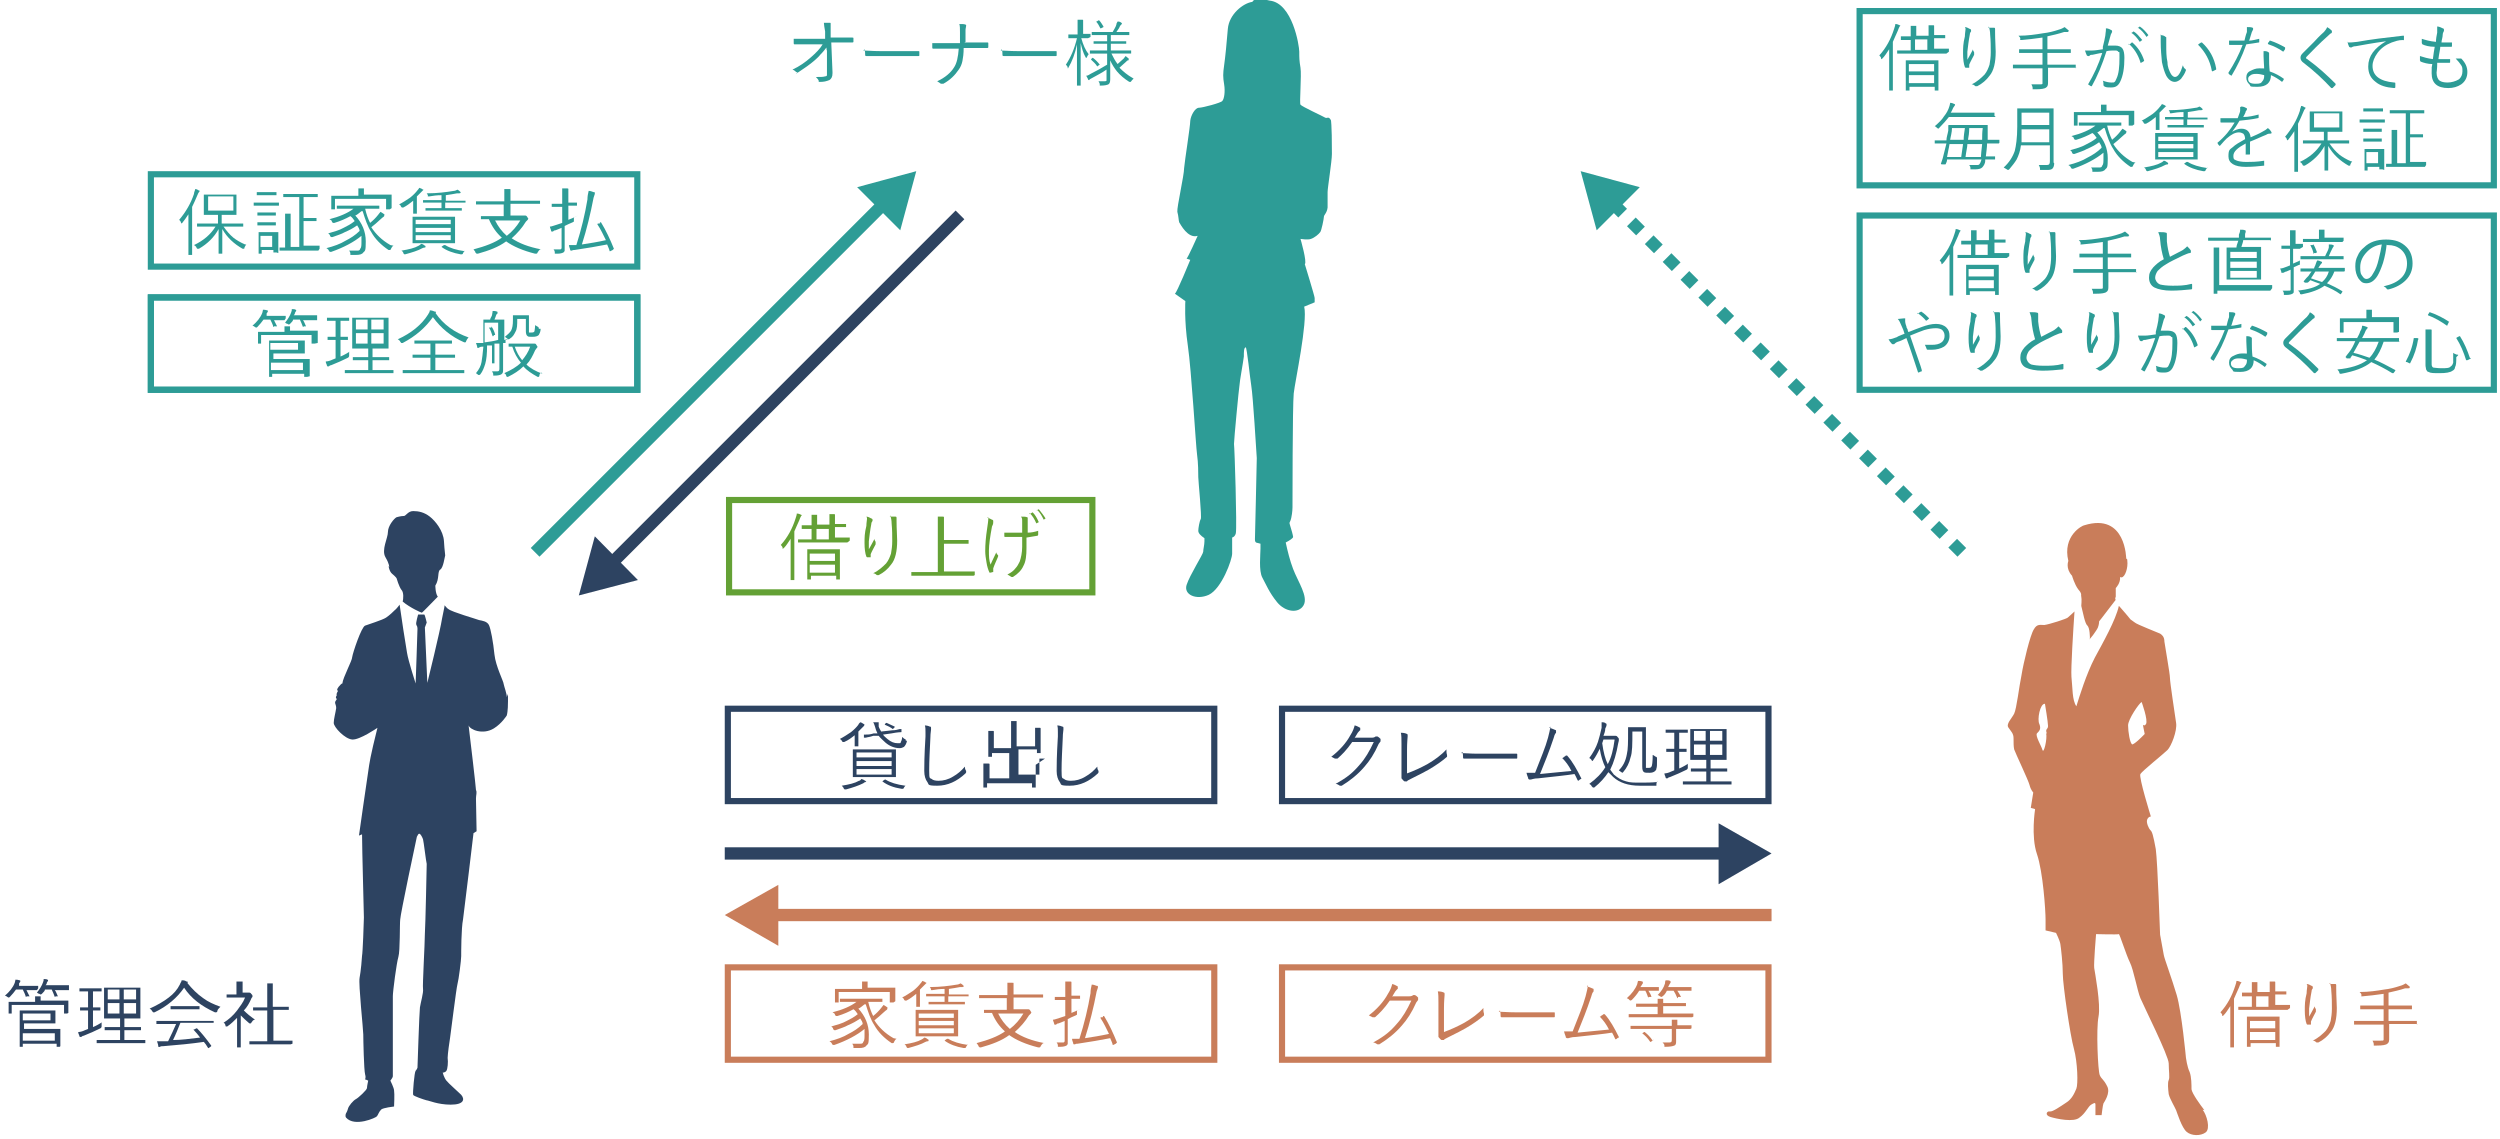 <?xml version="1.0" encoding="UTF-8"?>
<svg xmlns="http://www.w3.org/2000/svg" version="1.1" viewBox="0 0 406 185">
  <defs>
    <style>
      .cls-1 {
        fill: #2d9c96;
      }

      .cls-2 {
        stroke-dasharray: 2.1 2;
      }

      .cls-2, .cls-3, .cls-4, .cls-5 {
        fill: none;
        stroke-miterlimit: 10;
        stroke-width: 2px;
      }

      .cls-2, .cls-5 {
        stroke: #2d9c96;
      }

      .cls-6 {
        fill: #2d4361;
      }

      .cls-3 {
        stroke: #c97d5a;
      }

      .cls-7 {
        fill: #c97d5a;
      }

      .cls-8 {
        fill: #64a135;
      }

      .cls-4 {
        stroke: #2d4361;
      }
    </style>
  </defs>
  <!-- Generator: Adobe Illustrator 28.7.10, SVG Export Plug-In . SVG Version: 1.2.0 Build 236)  -->
  <g>
    <g id="_レイヤー_1" data-name="レイヤー_1">
      <g>
        <path class="cls-6" d="M82.3,113.2c0-.6-.4-1.6-.5-2.1,0-.4-1.3-2.9-1.5-4.8-.2-2-.6-4.2-.9-4.8-.3-.6-1.1-.7-1.6-.8-.5-.2-4.4-1.3-5-1.8-.2-.1-.4-.4-.6-.6,0,.3-.2,1-.4,2.1-.3,2-2.4,10.5-2.4,10.5l-.4-9,.3-.8s-.3-1.3-.4-1.3h-1s-.4,1.4-.3,1.6c0,.2.2.2.2.7s-.3,8.9-.3,8.9c0,0-1.2-3.7-1.4-5-.2-1.1-1-6.3-1.2-7.8h0s-.6.8-.8.9c-.2.2-.8.8-1.4,1.2-.6.4-2.9,1.1-3.4,1.3-.6.2-2,4.4-2.1,5.1,0,.6-1.5,3.3-1.6,4.3-.1,0-.2.1-.3.2-.5.5-.7.9-.4,1-.2.3-.3.6-.2.7-.2.3-.2.5,0,.6,0,0,0,0,0,0,0,0,0,.1-.1.2-.4.5,0,.6,0,1.3-.1.7-.4,1.8-.4,2.4,0,.7,1.8,2.6,3,2.7,1.2.1,4.1-1.9,4.1-1.9-1.2,4.8-1.3,5.7-1.5,7.1-.2,1.2-1.5,10.4-1.5,10.4l.5-.2c0,2.4.3,12.8.3,13.5s-.2,5.9-.3,6.2c0,.3-.2,2.6-.4,3.6-.2,1,.6,8.4.6,9.2s.1,5.8.3,6.5c.2.7-.1.8,0,.8s.5.2.5.2c0,0-.2.9-.2,1.2,0,.3-1.4,1.6-1.8,1.8-.4.2-1.2,1.1-1.3,1.6-.1.4-.3.7-.3.7,0,0-.2.4,0,.7,1.4,1.6,4.9,0,5-.2.2-.2.3-.7.7-1.1.3-.3,2.1-.5,2.1-.5,0,0,.1-2.1,0-2.6,0-.4-.6-1.6-.6-1.6,0,0,.4-.5.4-.7s0-12.2,0-13,.6-5.4.9-6.4c.3-1,.2-5.4.3-6.1,0-.7,2.6-13,2.7-13.4.2-.3.2-.5.4-.5s.5.6.6.9c.1.3.5,3.7.6,4,0,.3-.2,9.9-.3,11.4,0,1.5-.4,8.4-.3,8.9.1.6-.4,2.3-.5,3-.1.7-.4,9.8-.4,9.8,0,0-.1.3-.3.5-.2.2-.5,3.7-.4,3.9,0,.2,1.8.8,2.2.9.3,0,1.8.7,3.9.7,2.2,0,2.3-.9,1.7-1.6-.6-.6-2-1.8-2.4-2.3-.4-.5-.6-1.3-.6-1.3,0,0,.4,0,.6-.3.2-.3.3-1.4.2-2.1,0-.6.3-2.7.4-3.3.1-.6,1-8,1.2-8.7.2-.7.6-3.9.6-4.5s0-4.5.3-6c.2-1.4,1.7-14,1.7-14l.5-.3s-.1-4.7-.1-5.3.2-1,0-1.4c0-.4-1-8.9-1.2-10.5.2.7,2.3,1.6,4.1.5,1.3-.8,2.1-2.1,2.1-2.1.2-.7.2-2,.2-2.3,0-.3,0-.7,0-1.2ZM63.1,91.9s.1.9.6,1.3c.5.4.7.7.7.7,0,0,.4,1.4.8,1.9.4.4.3,1.5.2,1.9h0c1.2,1,3,1.8,3.1,1.8s1.7-1.7,2.6-2.6c-.4-.5-.4-1.8-.4-1.8.7-1.1.3-2.3.8-2.6.5-.3.7-2,.8-2.3,0-.3-.1-.6-.2-2.3-.1-1.7-1.4-3.3-2.3-4-.9-.7-1.8-.9-2.7-.9-.9,0-1.2.9-1.6.8-.4,0-1.1.2-1.1.2-.4.2-1.4,1.4-1.4,2.4s-1.1,2.9-.4,4.1c.7,1.2.6,1.6.6,1.6Z"/>
        <path class="cls-1" d="M216.1,19.5c-.3-.7-.6-.2-.9-.4s-3.8-1.8-4-2.1c-.2-.2.2-4.8,0-6-.2-1.2-.2-1.6-.2-2.6s-1.1-7.9-4.8-8.3c-2.6-.7-2.8.2-2.8.2-1.5.2-3.8,2-4,4.4-.2,2.4-.4,4.5-.6,5.9-.2,1.4-.2,1.9,0,3.1.2,1.2,0,2.4-.3,2.7-.2.3-3.2,1.1-3.8,1.1s-1.3,1.2-1.4,2.1c0,.9-.9,6.5-1,7.7,0,1.2-1.2,6.4-1.1,7.1.2.7.2,1.4.3,1.7.2.3,1.4,2.7,3,2.2,0,0-1.6,3.6-1.8,3.7l.6.2s-2.2,5.4-2.5,5.5l1.7,1.2s-.2,3.1.4,7.2c.6,4.1,1.3,16.3,1.5,17.7.2,1.4.2,3.1.2,3.7s.6,6.5.4,6.8c-.2.3-.4,1.5-.4,1.9s.4.8,1,1.2c0,.2,0,.4,0,.5,0,.6-.2,1.3-.2,1.7s-2.2,3.8-2.7,5.4c-.5,1.6,1.6,2.5,3.6,1.6,2.1-1,3.8-5.7,3.8-6.7s0-1.6,0-2.6c.3-.1.5-.3.6-.7.2-1.1-.2-13.8-.3-14.5,0-.7.8-9.1.9-9.6,0-.5.6-3.7.7-4.6,0-.8,0-1.4.3-1.5.2,0,.7,5,.9,6.2.3,1.8.8,10.4.9,11.8,0,1.4-.3,12.5-.3,13.2s.4.5.9.7c0,.3,0,.6,0,.8,0,.9-.3,3.6.3,4.7.6,1.1,1.1,2.4,2.4,4,1.3,1.6,3.5,1.9,4.3.5.8-1.4-.9-3.8-1.7-5.9-.5-1.3-.9-2.9-1.2-4.3.6-.3,1.2-.7,1.2-.9,0-.2-.3-1.3-.5-1.9-.2-.6,0-.3.2-1.2.2-.9.2-1.7.2-1.7,0,0,0-16.6.2-18.5.2-1.9,2.3-11.6,1.7-14.1l1.7-.7s0-.3,0-.7c0-.3-1.6-5.5-1.6-5.5.4-.3-.7-4.1-.7-4.1,0,0,1.2.2,1.7,0,.6-.2,1.3-.8,1.5-1.1.2-.2.6-2.2.6-2.5s.5-.6.6-1.5c0-.9,0-1.8,0-2.5s.7-5,.7-6.2,0-5-.2-5.7Z"/>
        <g>
          <path class="cls-7" d="M358,180.3c-.7-.9-2-2.7-2.1-3.4,0-.7,0-2-.3-2.8-.4-.8-.6-2.3-.6-2.3,0,0-.7-7.5-1.5-10.2-.8-2.7-2-5.9-2.1-6.5-.1-.6-.6-3.3-.6-3.3,0,0-.4-11.7-.7-13.9-.4-2.2-.6-2.9-.9-3.1-.2-.2-.7-1.2-.5-1.7.2-.5.6-.5.6-.5,0,0-2-6.4-1.7-6.9.3-.5,3.8-3.3,4.4-3.9.6-.6,1.6-3.1,1.4-4.4-.2-1.4-1-6.6-1-7.3,0-.7-.8-5.1-.9-5.9,0-.8-.4-1.1-.7-1.3-.4-.2-3.8-1.5-4.1-1.8-.3-.2-.7-.5-.7-.5,0,0-1.4-1.7-1.7-2,0,0-.1-.1-.2-.2-.5,2.3-2.6,6-3.9,8.4-1.4,2.7-2.5,6.3-3,7.9-.7-1-.6-3-.8-4.8-.1-1.4.3-7.7.5-10.6-.4.4-.9.8-1.1,1-.2.2-3,1.1-3.8,1.2-.7,0-1.2-.2-1.7.7-.6.9-1.7,5.5-2,7.4-.4,1.9-.8,5.5-1.2,6.3-.4.8-1.4,1.7-.9,2.3.4.6.8.9.8,1.7s0,1.3.1,1.8c.2.6,2.3,5,2.5,5.8.2.8.6,1.2.6,1.2l-.4,2.5.7.2s-.7,4.4.3,7.3c1,2.9,1.4,9.3,1.4,10.6v1.8l1.7.4s.6,1.2.7,1.8c.1.6.4,3.2.4,4.9s1.2,10,1.8,12.1c.6,2.2.7,5.8.4,6.5-.3.7-.7,1.7-1.7,2.3-.9.6-2.2,1.5-2.6,1.4-.5-.1-.9.6.1.9,1,.3,3.8.9,4.7.1,1-.7,1.4-1.8,1.9-2.1s.7-.4.7,0c0,.4,0,1.7,0,1.7h1c0,0,.2-1.7.3-1.9.1-.2,1.2-1.7.6-2.8-.6-1.2-.9-1.1-1.2-1.8-.3-.7-.6-7.5-.2-9.5.4-2-.6-7.2-.7-7.9s.3-5.5.3-5.5c0,0,3.6.1,3.7,0,.1-.1,1.2,3.4,1.8,4.6.6,1.2,1.2,4.6,1.7,5.8.5,1.2,4.6,9.4,4.6,10.6,0,1.2.2,2.3,0,2.7-.2.4-.1,1.5,0,2.3.2.8,1,2.1,1.2,2.6.2.5.9,2.8,1.7,3.5.8.7,2.3.7,3.1.1.8-.6.2-2.8-.5-3.7ZM332.3,119.1c.2.9-.4,3.4-.6,2.7-.2-.7-1.2-2.3-.9-2.7.4-.4.7-.7.4-1.5-.4-.7.1-3.4.9-3.3,0,0,.5,3,.5,3.6s-.5.4-.2,1.2ZM346.3,120.9c-.4-.1-.7-2.1-.7-3.1s1.8-3.6,2.2-3.8c0,0,1.1,3,.7,3.6-.4.6-.6-.4-.4.6l.2,1s-1.7,1.8-2.1,1.7Z"/>
          <path class="cls-7" d="M339.3,103.8c0,.2,1.2-1.4,1.4-1.9.2-.5.2-1,.2-1,.2-.2,1.9-2.5,2.7-3.5-.2-.1,0-.5,0-.5v-1.4c0,0,.8-.8.7-1.8.6.4,1.2-1,1.2-2.2,0-1.1-.2-.7-.2-.7,0,0,0-7.6-6.8-5.5-.3,0-3.6,1.7-2.6,5.8,0,0-.5,1.2.6,2.4,0,0,.4,1.4,1,2.2.7.8.4.9.5,1.2.1.4,0,1.5,0,1.5,0,0,0,0,0,0,.3,1.2.6,2.9,1,3.2.4.4.4,1.9.4,2.1Z"/>
        </g>
        <g>
          <line class="cls-4" x1="117.7" y1="138.6" x2="280.6" y2="138.6"/>
          <polygon class="cls-6" points="279.1 143.6 287.7 138.6 279.1 133.7 279.1 143.6"/>
        </g>
        <g>
          <line class="cls-3" x1="287.7" y1="148.6" x2="124.9" y2="148.6"/>
          <polygon class="cls-7" points="126.4 143.7 117.7 148.6 126.4 153.6 126.4 143.7"/>
        </g>
        <g>
          <line class="cls-5" x1="86.9" y1="89.7" x2="143.7" y2="32.9"/>
          <polygon class="cls-1" points="146.2 37.4 148.8 27.8 139.2 30.4 146.2 37.4"/>
        </g>
        <g>
          <line class="cls-4" x1="155.9" y1="34.9" x2="99.1" y2="91.7"/>
          <polygon class="cls-6" points="96.6 87.1 94 96.7 103.6 94.2 96.6 87.1"/>
        </g>
        <path class="cls-6" d="M196.7,115.6v14h-78v-14h78M197.7,114.6h-80v16h80v-16h0Z"/>
        <g>
          <path class="cls-6" d="M140.4,117.7s0,0-.1.2c0,0-.1.1-.3.3l-.6.6v2.4c0,0,0,0,0,0h-.6c0,0,0,0,0,0v-.8s0-1,0-1c-.5.4-1,.8-1.7,1.1,0,0-.1,0-.2,0,0,0-.1,0-.2-.2,0-.1-.2-.2-.3-.3.6-.3,1.2-.7,1.8-1.1.5-.4.9-.8,1.2-1.2,0-.1.2-.3.3-.4.2,0,.4.2.6.3,0,0,.1,0,.1.2ZM140.7,126.9c0,0,0,0-.1.1,0,0-.2,0-.4.2-.8.4-1.7.7-2.8,1,0,0-.1,0-.2,0,0,0-.1,0-.2-.2,0-.1-.2-.3-.3-.4,1.2-.2,2.1-.4,2.8-.8.2,0,.3-.2.4-.3.3.1.5.2.6.3,0,0,.1,0,.1.1ZM145.5,126.2c0,0,0,0,0,0h-1.7s-3.6,0-3.6,0h-1.7c0,0,0,0,0,0v-1.2s0-2.1,0-2.1v-1.2c0,0,0,0,0,0h1.7s3.6,0,3.6,0h1.7c0,0,0,0,0,0v1.2s0,2.1,0,2.1v1.2ZM144.8,123v-.8h-5.7v.8h5.7ZM144.8,124.4v-.8h-5.7v.8h5.7ZM144.8,125.8v-.9h-5.7v.9h5.7ZM147.3,120.3c-.1.5-.3.8-.5,1-.2.1-.4.2-.7.2-.8,0-1.6-.3-2.3-.9-.4-.4-.8-.7-1.1-1.1h-.9c-.5.2-.9.2-1.2.3,0,0-.2,0-.3,0,0,0,0,0,0,0,0,0,0,0,0,0,0,0,0,0,0,0v-.5c0,0,0,0,0,0,0,0,0,0,0,0h.2c.4,0,.8,0,1.4-.2h.6c-.2-.4-.3-.7-.4-1.1-.1-.3-.2-.6-.3-.7.3,0,.6,0,.7,0s.2,0,.2,0v.2c0,.1,0,.3,0,.5.1.3.3.6.4.8l1.8-.2c.5,0,.9-.1,1.2-.2,0,0,.2,0,.3,0,0,0,0,0,0,0,0,0,0,0,0,0,0,0,0,0,0,0v.5c0,0,0,0,0,0,0,0,0,0,0,0s-.6,0-1.6.2l-1.4.2c.2.3.5.5.7.7.6.5,1.1.7,1.7.7s.4,0,.5-.2c.1-.2.2-.4.2-.8.1,0,.2.2.4.3.1,0,.2.1.2.2s0,0,0,.1ZM147.1,127.5c-.1.1-.2.3-.3.4,0,.1-.1.2-.2.2s0,0-.2,0c-1.3-.2-2.3-.6-3.1-1.2,0,0,0,0,0,0,0,0,0,0,.1-.1l.3-.2c0,0,.1,0,.1,0s0,0,0,0c.8.5,1.8.8,3.2,1ZM145.3,118.1l-.2.2c0,0-.1.1-.1.1s0,0,0,0c-.4-.3-.8-.5-1.3-.7,0,0,0,0,0,0s0,0,0-.1l.2-.2c0,0,0,0,.1,0s0,0,0,0c.4.2.9.4,1.3.6,0,0,0,0,0,0s0,0,0,.1Z"/>
          <path class="cls-6" d="M150,117.8c.5,0,.8.1,1,.2.1,0,.2,0,.2.2s0,.2,0,.3c0,.2-.1.6-.1,1.2-.1,2.1-.2,3.9-.2,5.4s.1,1.2.4,1.4c.2.2.6.3,1.1.3.8,0,1.6-.2,2.4-.7.7-.4,1.3-.9,1.9-1.6,0,.2,0,.4.2.7,0,0,0,.1,0,.2,0,0,0,.1-.1.2-1.4,1.3-2.9,2-4.6,2s-1.3-.2-1.6-.6c-.3-.4-.5-1-.5-1.8s0-2.3.2-5.6c0-.3,0-.5,0-.7,0-.4,0-.8-.1-1.1Z"/>
          <path class="cls-6" d="M168.2,124.2s0,0,0,.2c0,.2,0,.6,0,1.1v2.4c0,0,0,0,0,0h-.6c0,0,0,0,0,0v-.7h-7.3v.7c0,0,0,0,0,0h-.6c0,0,0,0,0,0v-1s0-1.4,0-1.4c0-.7,0-1.2,0-1.5.3,0,.6,0,.8,0,.1,0,.2,0,.2.1s0,0,0,0c0,0,0,0,0,.1,0,.2,0,.5,0,1.1v1.1h3.2v-4.1h-2.8v.6c0,0,0,0,0,0h-.6c0,0,0,0,0,0v-1.1s0-1.6,0-1.6c0-.7,0-1.2,0-1.5.3,0,.6,0,.8,0,0,0,.1,0,.1.1s0,.1,0,.2c0,.1,0,.5,0,1.1v1.4h2.8v-2.9c0-.7,0-1.2,0-1.5.3,0,.6,0,.8,0,0,0,.1,0,.1,0s0,0,0,0c0,0,0,0,0,.1,0,.2,0,.6,0,1.1v2.9h3v-1.5c0-.7,0-1.2,0-1.5.3,0,.6,0,.8,0,0,0,.1,0,.1.1s0,0,0,.2c0,.2,0,.6,0,1.1v2.7c0,0,0,0,0,0h-.6c0,0,0,0,0,0v-.6h-3v4.1h3.4v-1.1c0-.7,0-1.2,0-1.5.3,0,.6,0,.8,0,0,0,.1,0,.1,0Z"/>
          <path class="cls-6" d="M171.5,117.8c.5,0,.8.1,1,.2.1,0,.2,0,.2.2s0,.2,0,.3c0,.2-.1.6-.1,1.2-.1,2.1-.2,3.9-.2,5.4s.1,1.2.4,1.4c.2.2.6.3,1.1.3.8,0,1.6-.2,2.4-.7.7-.4,1.3-.9,1.9-1.6,0,.2,0,.4.2.7,0,0,0,.1,0,.2,0,0,0,.1-.1.2-1.4,1.3-2.9,2-4.6,2s-1.3-.2-1.6-.6c-.3-.4-.5-1-.5-1.8s0-2.3.2-5.6c0-.3,0-.5,0-.7,0-.4,0-.8-.1-1.1Z"/>
        </g>
        <path class="cls-6" d="M286.7,115.6v14h-78v-14h78M287.7,114.6h-80v16h80v-16h0Z"/>
        <g>
          <path class="cls-6" d="M220.1,119.8h2.7c.3,0,.5-.1.6-.2,0,0,0,0,.1,0s.1,0,.2,0c.2.1.3.2.5.4,0,0,0,.1,0,.2s0,.1,0,.2c-.1.1-.2.3-.3.4-.7,1.6-1.5,2.8-2.3,3.7-1.1,1.3-2.4,2.3-3.7,3.1,0,0,0,0-.1,0,0,0-.1,0-.2,0-.2-.1-.4-.3-.7-.3.9-.5,1.7-1,2.3-1.5.5-.4,1.1-1,1.6-1.6.9-1,1.6-2.2,2.3-3.7h-3.5c-.9,1.3-1.7,2.1-2.4,2.7,0,0-.1,0-.2,0s-.1,0-.2,0c-.2-.1-.4-.2-.6-.3,1.3-1,2.4-2.2,3.1-3.5.4-.6.6-1.2.7-1.6.4.1.7.3.9.4,0,0,0,0,0,.2s0,.1,0,.2c-.1,0-.2.2-.4.4-.3.5-.5.8-.5.9Z"/>
          <path class="cls-6" d="M228.5,125.6c1.1-.4,2.2-.9,3.3-1.5,1.2-.7,2.3-1.5,3.1-2.4,0,.4,0,.6.1.9,0,0,0,0,0,.1,0,0,0,.1,0,.2-.8.7-1.8,1.4-3,2.1-.5.3-1.5.8-2.9,1.5-.4.2-.6.3-.6.4,0,0-.1,0-.2,0s-.1,0-.2,0c-.2-.1-.3-.3-.5-.5,0,0,0,0,0-.1s0,0,0-.1c0-.1,0-.3,0-.6v-3.9c0-.5,0-.8,0-.9,0-.8,0-1.4-.1-1.8.5,0,.8.1,1,.2,0,0,.1,0,.1.2s0,.1,0,.2c0,.2-.1.9-.1,2.2v4.1Z"/>
          <path class="cls-6" d="M237.3,122.3c.6,0,1.4.1,2.7.1h3.7c.8,0,1.7,0,2.6,0,0,0,0,0,0,0,0,0,.1,0,.1.1,0,0,0,.2,0,.3s0,.2,0,.3c0,0,0,.1-.1.1s0,0,0,0c-.6,0-1.5,0-2.6,0h-4.4c-.5,0-.9,0-1.3,0,0,0-.1,0-.2,0,0,0,0,0,0,0-.1,0-.2,0-.2-.2,0-.2,0-.5-.1-.9Z"/>
          <path class="cls-6" d="M251.6,118.2c.5.1.8.3,1.1.4,0,0,0,0,0,.2s0,.1,0,.2c-.2.2-.3.5-.4.9-.7,2.1-1.5,4.1-2.2,5.8,2.2-.2,3.9-.4,5.1-.5-.4-.8-.9-1.5-1.5-2.1,0,0,.2,0,.3-.2.1,0,.2-.1.3-.2,0,0,0,0,.1,0,0,0,0,0,.1,0,.9,1,1.6,2.3,2.3,3.7,0,0,0,0,0,0,0,0,0,0,0,.1-.2,0-.3.2-.5.3,0,0,0,0,0,0,0,0,0,0-.1-.1-.2-.5-.4-.8-.5-1-1.2.2-3.2.4-5.9.7-.7,0-1.1.2-1.2.2,0,0-.2,0-.2,0s-.1,0-.2-.1c0-.2-.2-.5-.3-1,.2,0,.4,0,.5,0s.5,0,.9,0c.9-2.3,1.7-4.2,2.1-5.7.2-.7.3-1.3.4-1.8Z"/>
          <path class="cls-6" d="M269.2,126.8c-.1.1-.2.3-.2.6,0,.1,0,.2,0,.2,0,0,0,0-.2,0-.6,0-1.4,0-2.5,0-1.9,0-3.3-.5-4.3-1.4-.3-.3-.6-.6-.8-.8-.6.9-1.3,1.7-2.3,2.5,0,0-.2,0-.2,0s0,0-.2-.2c-.1-.2-.2-.3-.4-.4,1.1-.8,2-1.7,2.6-2.7-.4-.8-.7-1.8-.9-3-.3.6-.6,1.2-1.1,1.9,0,0-.1.1-.1.1s0,0-.1-.1c-.1-.2-.2-.3-.4-.4.6-.8,1.1-1.7,1.4-2.6.2-.6.4-1.4.6-2.3,0-.3,0-.6,0-.8s0,0,0-.1c.3,0,.5,0,.7.2,0,0,.1,0,.1.1s0,0,0,.2c0,.1-.1.3-.2.5,0,.5-.2.9-.3,1.2h1.4c.2,0,.3,0,.4,0,0,0,.1,0,.2,0,0,0,.2,0,.3.2.1.1.2.2.2.3s0,.1,0,.2c0,0,0,.2-.1.5-.3,1.7-.7,3.1-1.3,4.3.2.3.4.5.6.8.6.5,1.2.9,2,1.1.6.2,1.3.2,2.2.2s2,0,2.8-.1ZM262.2,120.1h-1.8l-.2.6c.2,1.5.5,2.6.9,3.4.6-1.1.9-2.4,1.1-3.9ZM269.1,123.4c0,.7,0,1.2-.1,1.4,0,.2-.1.3-.2.4-.2.2-.5.3-.9.3s-.8,0-.9-.1c-.2-.1-.3-.4-.3-.9v-5.7h-1.6c0,2,0,3.4-.3,4.2-.2.9-.6,1.7-1.2,2.4,0,0-.1.1-.1.1,0,0,0,0-.2-.1-.1-.1-.3-.2-.4-.3.7-.7,1.1-1.5,1.3-2.6.2-.8.2-2,.2-3.7v-.7c0,0,0,0,0,0h1s.9,0,.9,0h1c0,0,0,0,0,0v1.6s0,4.5,0,4.5c0,.3,0,.4,0,.5,0,0,.2,0,.4,0s.4,0,.5-.2c.1-.1.2-.8.2-1.9.1,0,.3.2.5.3.1,0,.2.1.2.2s0,0,0,.1Z"/>
          <path class="cls-6" d="M274.1,124.1c0,.1,0,.3,0,.5,0,0,0,0,0,.1,0,0,0,.2-.2.3-.8.4-1.7.8-2.7,1.2-.2,0-.4.2-.4.2,0,0-.1,0-.2,0s0,0-.1-.1c0-.2-.2-.4-.2-.7.3,0,.7-.1,1.1-.3l.5-.2v-3h-1.3c0,0,0,0,0,0v-.5c0,0,0,0,0,0h1.1s.2,0,.2,0v-2.6h-1.4c0,0,0,0,0,0v-.5c0,0,0,0,0,0h1.2s1.2,0,1.2,0h1.2c0,0,0,0,0,0v.5c0,0,0,0,0,0h-1.2s-.2,0-.2,0v2.6h1.2c0,0,0,0,0,0v.5c0,0,0,0,0,0h-1.1s-.1,0-.1,0v2.7c.5-.2,1-.5,1.5-.8ZM281.1,127.4c0,0,0,0,0,0h-1.7s-4.4,0-4.4,0h-1.7c0,0,0,0,0,0v-.5c0,0,0,0,0,0h1.7s2.1,0,2.1,0v-1.6h-2.5c0,0,0,0,0,0v-.5c0,0,0,0,0,0h1.6s.9,0,.9,0v-1.4h-2.5c0,0-.1,0-.1,0v-1.3s0-2.4,0-2.4v-1.3c0,0,0,0,0,0h1.6s2.7,0,2.7,0h1.6c0,0,0,0,0,0v1.3s0,2.4,0,2.4v1.3c0,0,0,0,0,0h-1.6s-1,0-1,0v1.4h2.7c0,0,0,0,0,0v.5c0,0,0,0,0,0h-1.6s-1.1,0-1.1,0v1.6h3.4c0,0,0,0,0,0v.5ZM277,120.3v-1.6h-1.9v1.6h1.9ZM277,122.6v-1.7h-1.9v1.7h1.9ZM279.7,120.3v-1.6h-2v1.6h2ZM279.7,122.6v-1.7h-2v1.7h2Z"/>
        </g>
        <path class="cls-7" d="M196.7,157.6v14h-78v-14h78M197.7,156.6h-80v16h80v-16h0Z"/>
        <g>
          <path class="cls-7" d="M145.6,168.7c-.2.1-.3.3-.4.5,0,.1-.1.2-.2.2s0,0-.2,0c-1.2-.8-2.2-1.8-2.8-2.9-.6-.9-1-2.1-1.4-3.4h-.2c-.4.3-.7.6-1,.7,1.1,1.2,1.7,2.6,1.7,4.2s-.1,1.5-.4,1.8c-.2.3-.6.4-1.2.4s-.5,0-.7,0c-.1,0-.2,0-.2,0,0,0,0,0,0-.2,0-.2-.1-.4-.2-.5.4,0,.8,0,1.2,0s.5,0,.6-.3c.2-.2.2-.6.2-1.2s0-.6,0-.9c-1.2,1-2.9,1.9-4.9,2.6,0,0-.2,0-.2,0,0,0-.1,0-.2-.2,0-.1-.2-.3-.4-.4,1.2-.3,2.3-.7,3.1-1.2.8-.4,1.6-.9,2.3-1.6,0-.3-.2-.6-.4-.9-.7.5-1.3.8-2,1.1-.5.3-1.2.5-2,.8-.1,0-.2,0-.2,0,0,0-.1,0-.2-.2,0-.2-.2-.3-.3-.4,1-.3,1.8-.5,2.5-.9.6-.3,1.2-.6,1.8-1.1-.2-.3-.4-.6-.7-.8-.7.4-1.6.8-2.6,1.1,0,0-.1,0-.2,0,0,0-.1,0-.2-.2,0-.2-.2-.3-.4-.4,1.6-.4,3-1,3.9-1.7h-2.7c0,0,0,0,0,0v-.4c0,0,0-.1,0-.1h1.7s3.5,0,3.5,0h1.7c0,0,0,0,0,0v.4c0,0,0,.1,0,.1h-1.7s-.6,0-.6,0c.2.9.5,1.7.8,2.3.5-.4.9-.8,1.3-1.3.1-.1.2-.3.4-.5.3.2.5.3.6.4s0,.1,0,.2,0,.1-.1.2c0,0-.3.2-.6.5-.4.4-.9.8-1.4,1.2.7,1.1,1.7,2.1,3.1,2.9ZM145.1,162.8c0,0,0,0,0,0h-.6c0,0,0,0,0,0v-1.7h-8.3v1.7c0,0,0,0,0,0h-.6c0,0,0,0,0,0v-1.2s0-.4,0-.4v-.6c0,0,0,0,0,0h1.7s2.7,0,2.7,0h0c0-.6,0-1,0-1.2.3,0,.6,0,.8,0,0,0,.1,0,.1,0s0,0,0,.2c0,0,0,.3,0,.6v.2h4.5c0,0,0,0,0,0v.5s0,.5,0,.5v1.2Z"/>
          <path class="cls-7" d="M150.5,159.6s0,0-.2.2c0,0-.1.1-.3.3-.2.2-.4.4-.6.6v2.8c0,0,0,0,0,0h-.5c0,0-.1,0-.1,0v-.9s0-1.2,0-1.2c-.5.4-1,.8-1.6,1.1-.1,0-.2,0-.2,0,0,0-.1,0-.2-.2,0-.1-.2-.3-.3-.3.6-.3,1.2-.7,1.8-1.1.5-.4.9-.8,1.2-1.2,0,0,.2-.2.3-.4.3.1.5.2.6.3,0,0,.1,0,.1.1ZM150.8,169c0,0,0,.1-.1.1,0,0-.2,0-.4.1-.7.4-1.7.7-2.8,1,0,0-.1,0-.1,0,0,0-.1,0-.2-.2,0-.2-.2-.3-.3-.4,1.2-.2,2.1-.4,2.8-.8.2-.1.3-.2.4-.3.2,0,.5.2.6.3,0,0,.1,0,.1.1ZM155.6,168.3c0,0,0,0,0,0h-1.7s-3.5,0-3.5,0h-1.7c0,0,0,0,0,0v-1.2s0-1.9,0-1.9v-1.2c0,0,0,0,0,0h1.7s3.5,0,3.5,0h1.7c0,0,0,0,0,0v1.2s0,1.9,0,1.9v1.2ZM154.9,165.3v-.7h-5.7v.7h5.7ZM154.9,166.5v-.7h-5.7v.7h5.7ZM154.9,167.8v-.8h-5.7v.8h5.7ZM157.3,161.8c0,0,0,0,0,0h-1.7s-1.6,0-1.6,0v.9h2.7c0,0,0,0,0,0v.4c0,0,0,0,0,0h-1.6s-2.7,0-2.7,0h-1.6c0,0,0,0,0,0v-.4c0,0,0,0,0,0h1.6s1,0,1,0v-.9h-3c0,0,0,0,0,0v-.4c0,0,0,0,0,0h1.7s1.3,0,1.3,0v-.8c-.8,0-1.4.1-2,.2h0c0,0-.1,0-.2,0s0,0,0-.1c0-.1-.1-.3-.2-.4,1.7,0,3.2-.2,4.4-.4.2,0,.4-.1.6-.2.2.1.3.2.5.4,0,0,0,0,0,.1s0,0-.2.1c-.2,0-.3,0-.4,0-.5.1-1.1.2-1.8.3v.9h3.2c0,0,0,0,0,0v.4ZM157.2,169.6c-.1.1-.2.2-.3.4,0,.1-.1.2-.2.2s0,0-.2,0c-1.2-.2-2.3-.6-3.1-1.2,0,0,0,0,0,0,0,0,0,0,.1-.1l.3-.2c0,0,.1,0,.2,0s0,0,0,0c.8.5,1.8.8,3.2,1Z"/>
          <path class="cls-7" d="M169.4,169.4c-.1.1-.3.3-.4.5,0,.1-.1.2-.2.2s0,0-.2,0c-2-.5-3.6-1.2-4.7-2-1.2.9-2.8,1.5-4.6,2,0,0-.1,0-.2,0,0,0,0,0-.2-.2,0-.2-.2-.3-.3-.5,1.9-.5,3.5-1.1,4.6-1.9-.9-.8-1.6-1.8-2.1-3-.4,0-.8,0-1.1,0,0,0-.1,0-.2,0h0c0,0,0,0,0,0v-.5c0,0,0,0,0,0h1.7s2,0,2,0v-1.9h-4.5c0,0,0,0,0,0v-.5c0,0,0,0,0,0h1.6s3,0,3,0v-.5c0-.7,0-1.2,0-1.5.3,0,.6,0,.8,0s.2,0,.2.1,0,0,0,.1c0,0,0,.1,0,.1,0,.2,0,.5,0,1v.6h4.8c0,0,0,0,0,0v.5c0,0,0,0,0,0h-1.6s-3.2,0-3.2,0v1.9h2c.1,0,.2,0,.3,0,0,0,0,0,.1,0,0,0,.2,0,.3.2s.2.3.2.3,0,0-.1.2c0,0-.2.2-.3.3-.6,1-1.4,1.9-2.3,2.7,1.2.8,2.7,1.4,4.8,1.8ZM166.2,164.6h-4.1c.5,1,1.1,1.8,1.9,2.5.9-.7,1.6-1.5,2.2-2.5Z"/>
          <path class="cls-7" d="M174.9,164.1c0,.2,0,.3,0,.5s0,.2,0,.2c0,0-.1,0-.2.1-.5.2-.9.4-1.3.6v3.4c0,.3,0,.5,0,.6,0,.1-.1.2-.2.3-.2.1-.5.2-1,.2h-.3s0,0,0,0c0,0-.1,0-.1,0,0,0,0,0,0-.2,0-.2-.1-.4-.2-.5.3,0,.6,0,.9,0s.3,0,.4-.2c0,0,0-.2,0-.4v-2.9c-.4.2-.8.3-1,.4-.2,0-.3.1-.4.2,0,0-.1,0-.2,0,0,0-.1,0-.1-.1,0-.2-.2-.5-.2-.7.3,0,.7-.2,1.1-.3l.9-.3v-2.6h-1.7c0,0,0,0,0,0v-.5c0,0,0,0,0,0h1.2s.5,0,.5,0v-1c0-.7,0-1.2,0-1.5.3,0,.6,0,.8,0,.1,0,.2,0,.2.1s0,.1,0,.2c0,.1,0,.5,0,1v1h1.4c0,0,0,0,0,0v.5c0,0,0,0,0,0h-1.2s-.2,0-.2,0v2.3c.7-.3,1.2-.5,1.6-.7ZM181.3,169.4s0,0,0,0c0,0,0,0-.1.1l-.4.2c0,0-.1,0-.1,0,0,0,0,0,0,0,0-.2-.2-.6-.4-1.1-1.5.3-3.3.6-5.3.9-.2,0-.3,0-.4.1,0,0-.1,0-.2,0s0,0-.1-.1c0-.2-.2-.5-.2-.8.3,0,.8,0,1.2,0,.8-2.5,1.4-5,1.8-7.4,0-.5.1-1,.2-1.4.3,0,.5.1.8.2.1,0,.2,0,.2.1s0,.1,0,.2c0,0-.1.3-.2.6-.5,2.6-1.1,5.1-1.9,7.6,1.3-.2,2.6-.4,3.9-.7-.4-.8-.8-1.7-1.4-2.6,0,0,0,0,0,0,0,0,0,0,.1-.1h.3c0-.2.1-.2.1-.2,0,0,0,0,.1,0,.8,1.3,1.5,2.8,2.1,4.3Z"/>
        </g>
        <g>
          <path class="cls-6" d="M6,160.8c0,0,0,0,0,0h-1.3s-.4,0-.4,0c.1.2.3.6.5,1,0,0,0,0,0,0,0,0,0,0-.1,0h-.4c0,.1,0,.1-.1.1,0,0,0,0,0,0-.1-.4-.3-.8-.5-1.2h-1.1c-.3.4-.6.8-1,1.2,0,0-.1.1-.2.1s0,0-.2-.1c-.1-.1-.3-.2-.4-.2.7-.6,1.3-1.3,1.6-2.1,0-.1.1-.3.1-.5.2,0,.4,0,.7.1,0,0,.1,0,.1.1s0,0,0,.1c0,0-.1.2-.2.3,0,0,0,.1,0,.2,0,0,0,.1,0,.2h3.1c0,0,0,0,0,0v.4ZM10.9,164.6c0,0,0,0,0,0h-.5c0,0,0,0,0,0v-1.4H1.9v1.4c0,0,0,0,0,0h-.5c0,0,0,0,0,0v-1.1s0-.3,0-.3v-.5c0,0,0,0,0,0h1.7s2.6,0,2.6,0c0-.4,0-.7,0-.9.3,0,.5,0,.8,0,0,0,.1,0,.1,0s0,.1,0,.2c0,0,0,.2,0,.5h4.5c0,0,0,0,0,0v.5s0,.4,0,.4v1.1ZM9.7,170c0,0,0,0,0,0h-.5c0,0,0,0,0,0v-.5H3.7v.5c0,0,0,0,0,0h-.5c0,0,0,0,0,0v-1.4s0-3.1,0-3.1v-1.4c0,0,0,0,0,0h1.7s2.5,0,2.5,0h1.6c0,0,0,0,0,0v.8s0,.5,0,.5v.8c0,0,0,0,0,0h-1.6s-3.5,0-3.5,0v.9h5.9c0,0,0,0,0,0v.9s0,1,0,1v.9ZM8.2,165.7v-1.1H3.7v1.1h4.5ZM8.9,169v-1.2H3.7v1.2h5.2ZM11.2,160.8c0,0,0,0,0,0h-1.5s-.8,0-.8,0c.2.2.3.6.5,1,0,0,0,0,0,0,0,0,0,0-.1,0h-.3c0,.1,0,.1-.1.1,0,0,0,0,0,0-.2-.5-.3-.8-.5-1.2h-1.1c0,.2-.2.4-.5.7,0,0-.1.1-.2.1s0,0-.2-.1c-.1,0-.3-.1-.4-.2.4-.5.8-1.1,1-1.7s0-.3.1-.5c.2,0,.5,0,.6.1,0,0,.1,0,.1.1s0,0,0,.1c0,0-.1.1-.2.3,0,.2-.1.3-.2.4h3.8c0,0,0,0,0,0v.4Z"/>
          <path class="cls-6" d="M16.5,166.1c0,.1,0,.3,0,.5,0,0,0,0,0,.1,0,0,0,.2-.2.3-.8.4-1.7.8-2.7,1.2-.2,0-.4.2-.4.2,0,0-.1,0-.2,0s0,0-.1-.1c0-.2-.2-.4-.2-.7.3,0,.7-.1,1.1-.3l.5-.2v-3h-1.3c0,0,0,0,0,0v-.5c0,0,0,0,0,0h1.1s.2,0,.2,0v-2.6h-1.4c0,0,0,0,0,0v-.5c0,0,0,0,0,0h1.2s1.2,0,1.2,0h1.2c0,0,0,0,0,0v.5c0,0,0,0,0,0h-1.2s-.2,0-.2,0v2.6h1.2c0,0,0,0,0,0v.5c0,0,0,0,0,0h-1.1s-.1,0-.1,0v2.7c.5-.2,1-.5,1.5-.8ZM23.5,169.4c0,0,0,0,0,0h-1.7s-4.4,0-4.4,0h-1.7c0,0,0,0,0,0v-.5c0,0,0,0,0,0h1.7s2.1,0,2.1,0v-1.6h-2.5c0,0,0,0,0,0v-.5c0,0,0,0,0,0h1.6s.9,0,.9,0v-1.4h-2.5c0,0-.1,0-.1,0v-1.3s0-2.4,0-2.4v-1.3c0,0,0,0,0,0h1.6s2.7,0,2.7,0h1.6c0,0,0,0,0,0v1.3s0,2.4,0,2.4v1.3c0,0,0,0,0,0h-1.6s-1,0-1,0v1.4h2.7c0,0,0,0,0,0v.5c0,0,0,0,0,0h-1.6s-1.1,0-1.1,0v1.6h3.4c0,0,0,0,0,0v.5ZM19.4,162.3v-1.6h-1.9v1.6h1.9ZM19.4,164.6v-1.7h-1.9v1.7h1.9ZM22.1,162.3v-1.6h-2v1.6h2ZM22.1,164.6v-1.7h-2v1.7h2Z"/>
          <path class="cls-6" d="M35.6,163.7c-.1.1-.3.3-.3.5,0,.1-.1.2-.2.2s0,0-.2,0c-2.2-1-3.9-2.3-5-4-1.1,1.6-2.7,3-4.8,4,0,0-.1,0-.2,0s0,0-.2-.2c-.1-.2-.2-.3-.4-.4,1.1-.5,2.2-1.1,3.1-1.8.8-.6,1.4-1.3,1.8-2.1.1-.3.3-.5.3-.7.3,0,.5,0,.8.2.1,0,.2,0,.2.1s0,.1,0,.1c0,0,0,0-.1,0,.8,1,1.6,1.8,2.6,2.5.8.6,1.7,1,2.8,1.4ZM34.7,166.1c0,0,0,0,0,0h-1.7s-3.7,0-3.7,0c-.4,1-.8,2-1.2,2.8,1.3,0,2.8-.2,4.4-.4-.3-.4-.7-.9-1.1-1.3,0,0,0,0,0,0s0,0,.1,0l.4-.2s0,0,.1,0,0,0,0,0c.7.7,1.5,1.7,2.3,2.8,0,0,0,0,0,0,0,0,0,0,0,.1l-.4.3c0,0-.1,0-.1,0s0,0,0,0c-.3-.5-.5-.8-.7-1-2,.3-4.2.5-6.6.7-.3,0-.4,0-.5.1s0,0-.2,0-.1,0-.1-.1c0-.2-.1-.5-.2-.8.2,0,.4,0,.6,0s.4,0,.7,0c.1,0,.3,0,.5,0,.5-1,.9-1.9,1.3-2.8h-3.1c0,0-.1,0-.1,0v-.5c0,0,0,0,.1,0h1.6s5.9,0,5.9,0h1.7c0,0,0,0,0,0v.5ZM32.4,163.9c0,0,0,0,0,0h-1.4s-1.9,0-1.9,0h-1.4c0,0,0,0,0,0v-.5c0,0,0,0,0,0h1.4s1.9,0,1.9,0h1.4c0,0,0,0,0,0v.5Z"/>
          <path class="cls-6" d="M41.1,165.7c-.1.1-.2.3-.3.4,0,0,0,.1-.1.1s0,0-.2,0c-.6-.5-1-.9-1.4-1.3v5.2c0,0,0,0,0,0h-.6c0,0,0,0,0,0v-1.5s0-3.3,0-3.3c-.5.5-1,1-1.6,1.4,0,0-.1,0-.2,0s0,0-.1-.2c0-.2-.2-.4-.3-.4.8-.5,1.6-1.2,2.2-2,.5-.7,1-1.3,1.3-2.1h-3c0,0,0,0,0,0v-.5c0,0,0,0,0,0h1.2s.4,0,.4,0v-.7c0-.6,0-1.1,0-1.4.3,0,.5,0,.8,0,.1,0,.2,0,.2,0s0,.1,0,.2c0,.1,0,.4,0,.9v.7h.8c.1,0,.2,0,.2,0,0,0,0,0,.1,0,0,0,.2,0,.3.2.1.1.2.2.2.3s0,.1,0,.2c0,0-.2.2-.2.3-.3.7-.7,1.4-1.2,1.9.5.5,1.1,1,1.8,1.5ZM47.2,169.6c0,0,0,0,0,0h-1.6s-3.4,0-3.4,0h-1.6c0,0-.1,0-.1,0v-.5c0,0,0,0,.1,0h1.6s1.2,0,1.2,0v-5h-2.3c0,0,0,0,0,0v-.5c0,0,0,0,0,0h1.5s.8,0,.8,0v-2.3c0-.8,0-1.3,0-1.6.3,0,.6,0,.8,0,0,0,.1,0,.1,0s0,0,0,.2c0,.2,0,.6,0,1.2v2.4h2.6c0,0,0,0,0,0v.5c0,0,0,0,0,0h-1.5s-1,0-1,0v5h3.1c0,0,0,0,0,0v.5Z"/>
        </g>
        <g>
          <path class="cls-7" d="M363.9,159.7s0,0-.1.2c0,0-.1.2-.2.5-.3.7-.6,1.3-.8,1.8v7.9c0,0,0,0,0,0h-.6c0,0,0,0,0,0v-1.9s0-3.1,0-3.1c0-.4,0-.9,0-1.7-.4.6-.7,1.1-1.1,1.5,0,0-.1.1-.2.1s0,0,0-.1c0-.2-.2-.4-.3-.5,1.1-1.2,1.9-2.7,2.4-4.3.1-.3.2-.6.2-.8.3,0,.5.1.7.2s.1,0,.1.1ZM371.5,164c0,0,0,0-.1,0h-1.7s-4.4,0-4.4,0h-1.7c0,0-.1,0-.1,0v-.5c0,0,0,0,.1,0h1.7s.4,0,.4,0v-1.7h-1.6c0,0,0,0,0,0v-.5c0,0,0-.1,0-.1h1.6s0-.5,0-.5c0-.6,0-1,0-1.2.3,0,.6,0,.8,0,0,0,.1,0,.1,0s0,.1,0,.2c0,0,0,.4,0,.9v.5h2v-.5c0-.6,0-1,0-1.2.2,0,.5,0,.8,0,0,0,.1,0,.1.1s0,.1,0,.2c0,0,0,.4,0,.8v.5h1.8c0,0,0,0,0,0v.5c0,0,0,0,0,0h-1.7s-.1,0-.1,0v1.7h2.3c0,0,.1,0,.1,0v.5ZM370.2,170c0,0,0,0,0,0h-.6c0,0,0,0,0,0v-.6h-4.1v.6c0,0,0,0-.1,0h-.5c0,0,0,0,0,0v-2s0-1.4,0-1.4v-1.5c0,0,0,0,0,0h1.5s2.3,0,2.3,0h1.5c0,0,0,0,0,0v1.3s0,1.5,0,1.5v1.9ZM369.5,167v-1.2h-4.1v1.2h4.1ZM369.5,168.9v-1.3h-4.1v1.3h4.1ZM368.4,163.5v-1.7h-2v1.7h2Z"/>
          <path class="cls-7" d="M374.6,159.8c.3,0,.6.2.8.3.1,0,.2.1.2.2s0,.1,0,.2c-.1.1-.2.3-.2.5-.2,1-.3,2-.4,2.8,0,.2,0,.3,0,.4,0,.4,0,.7,0,.9.1-.2.3-.5.5-.9.2-.4.4-.7.4-.8,0,.2.1.3.2.5,0,0,0,.1,0,.2s0,.1,0,.2c-.3.6-.6,1.1-.8,1.6,0,.2,0,.3,0,.4,0,0,0,0,0,0,0,0,0,.1,0,.1-.1,0-.3,0-.6,0,0,0,0,0-.1-.1-.2-.5-.3-1.3-.3-2.2s0-1.6.3-2.8c0-.5.1-.9.1-1.1s0-.1,0-.2ZM378.3,159.8c.4,0,.7,0,.9,0,.1,0,.2,0,.2.2s0,0,0,0c0,0,0,.2,0,.3s0,.2,0,.2c0,1.3.1,2.4.1,3.2,0,1.7-.3,3.1-1,3.9-.5.7-1.2,1.3-2,1.7,0,0-.1,0-.1,0s-.1,0-.2,0c-.2-.2-.4-.3-.6-.3,1-.5,1.6-1.1,2.1-1.6.4-.5.6-1,.8-1.6.1-.6.2-1.2.2-2s0-1.9-.1-2.9c0-.5-.1-.9-.2-1.3Z"/>
          <path class="cls-7" d="M392.6,166.3c0,0,0,0,0,0h-1.6s-3,0-3,0v2.3c0,.4,0,.7-.3.9-.2.2-.8.3-1.7.3h-.3c-.1,0-.2,0-.2,0,0,0,0,0,0-.2,0-.2-.1-.4-.2-.6.4,0,.9,0,1.3,0s.4,0,.5-.1c0,0,0-.2,0-.4v-2.1h-4.8c0,0,0,0,0,0v-.6c0,0,0,0,0,0h1.6s3.2,0,3.2,0v-1.9h-3.8c0,0,0,0,0,0v-.6c0,0,0,0,0,0h1.7s2.1,0,2.1,0v-1.9c-1.3.2-2.4.3-3.4.4,0,0,0,0-.1,0,0,0,0,0-.1,0s0,0,0-.2c0-.2-.1-.3-.3-.5,1.5,0,2.8-.2,4-.4.9-.1,1.7-.3,2.6-.6.4-.1.7-.3.9-.4.2.2.4.3.6.5s0,.1,0,.2,0,.1-.2.1-.3,0-.5,0c-.9.3-1.8.5-2.7.7v2.1h3.8c0,0,0,0,0,0v.6c0,0,0,0,0,0h-1.7s-2.1,0-2.1,0v1.9h4.6c0,0,0,0,0,0v.6Z"/>
        </g>
        <path class="cls-7" d="M286.7,157.6v14h-78v-14h78M287.7,156.6h-80v16h80v-16h0Z"/>
        <g>
          <path class="cls-7" d="M226.2,161.8h2.7c.3,0,.5-.1.6-.2,0,0,0,0,.1,0s.1,0,.2,0c.2.1.3.2.5.4,0,0,0,.1,0,.2s0,.1,0,.2c-.1.1-.2.3-.3.4-.7,1.6-1.5,2.8-2.3,3.7-1.1,1.3-2.4,2.3-3.7,3.1,0,0,0,0-.1,0,0,0-.1,0-.2,0-.2-.1-.4-.3-.7-.3.9-.5,1.7-1,2.3-1.5.5-.4,1.1-1,1.6-1.6.9-1,1.6-2.2,2.3-3.7h-3.5c-.9,1.3-1.7,2.1-2.4,2.7,0,0-.1,0-.2,0s-.1,0-.2,0c-.2-.1-.4-.2-.6-.3,1.3-1,2.4-2.2,3.1-3.5.4-.6.6-1.2.7-1.6.4.1.7.3.9.4,0,0,0,0,0,.2s0,.1,0,.2c-.1,0-.2.2-.4.4-.3.5-.5.8-.5.9Z"/>
          <path class="cls-7" d="M234.5,167.6c1.1-.4,2.2-.9,3.3-1.5,1.2-.7,2.3-1.5,3.1-2.4,0,.4,0,.6.1.9,0,0,0,0,0,.1,0,0,0,.1,0,.2-.8.7-1.8,1.4-3,2.1-.5.3-1.5.8-2.9,1.5-.4.2-.6.3-.6.4,0,0-.1,0-.2,0s-.1,0-.2,0c-.2-.1-.3-.3-.5-.5,0,0,0,0,0-.1s0,0,0-.1c0-.1,0-.3,0-.6v-3.9c0-.5,0-.8,0-.9,0-.8,0-1.4-.1-1.8.5,0,.8.1,1,.2,0,0,.1,0,.1.2s0,.1,0,.2c0,.2-.1.9-.1,2.2v4.1Z"/>
          <path class="cls-7" d="M243.4,164.3c.6,0,1.4.1,2.7.1h3.7c.8,0,1.7,0,2.6,0,0,0,0,0,0,0,0,0,.1,0,.1.1,0,0,0,.2,0,.3s0,.2,0,.3c0,0,0,.1-.1.1s0,0,0,0c-.6,0-1.5,0-2.6,0h-4.4c-.5,0-.9,0-1.3,0,0,0-.1,0-.2,0,0,0,0,0,0,0-.1,0-.2,0-.2-.2,0-.2,0-.5-.1-.9Z"/>
          <path class="cls-7" d="M257.7,160.2c.5.1.8.3,1.1.4,0,0,0,0,0,.2s0,.1,0,.2c-.2.2-.3.5-.4.9-.7,2.1-1.5,4.1-2.2,5.8,2.2-.2,3.9-.4,5.1-.5-.4-.8-.9-1.5-1.5-2.1,0,0,.2,0,.3-.2.1,0,.2-.1.3-.2,0,0,0,0,.1,0,0,0,0,0,.1,0,.9,1,1.6,2.3,2.3,3.7,0,0,0,0,0,0,0,0,0,0,0,.1-.2,0-.3.2-.5.3,0,0,0,0,0,0,0,0,0,0-.1-.1-.2-.5-.4-.8-.5-1-1.2.2-3.2.4-5.9.7-.7,0-1.1.2-1.2.2,0,0-.2,0-.2,0s-.1,0-.2-.1c0-.2-.2-.5-.3-1,.2,0,.4,0,.5,0s.5,0,.9,0c.9-2.3,1.7-4.2,2.1-5.7.2-.7.3-1.3.4-1.8Z"/>
          <path class="cls-7" d="M269.4,160.9c0,0,0,0,0,0h-1.3s-.4,0-.4,0c.2.3.4.6.5,1,0,0,0,0,0,0,0,0,0,0-.1,0h-.4c0,.2,0,.2,0,.2,0,0,0,0,0,0-.2-.5-.3-.9-.5-1.2h-1c-.3.5-.7,1-1.2,1.5,0,0-.2.1-.2.1s0,0-.2-.1c0-.1-.2-.2-.4-.3.8-.7,1.4-1.5,1.7-2.3,0-.2.1-.3.1-.5.2,0,.5,0,.7.1,0,0,.1,0,.1.1s0,.1,0,.2c0,0-.1.1-.2.3l-.2.3h3c0,0,0,0,0,0v.5ZM274.8,165.2c0,0,0,0,0,0h-1.6s-7.1,0-7.1,0h-1.6c0,0,0,0,0,0v-.5c0,0,0,0,0,0h1.6s3.1,0,3.1,0v-1.2h-3.5c0,0,0,0,0,0v-.5c0,0,0,0,0,0h1.7s1.8,0,1.8,0c0-.4,0-.6,0-.8.2,0,.5,0,.8,0,0,0,.1,0,.1,0s0,0,0,.2c0,0,0,.3,0,.5h3.7c0,0,0,0,0,0v.5c0,0,0,0,0,0h-1.7s-2,0-2,0v1.2h4.9c0,0,0,0,0,0v.5ZM274.5,167.1c0,0,0,0,0,0h-1.6s-.7,0-.7,0v1.9c0,.4,0,.7-.3.8-.2.1-.7.2-1.4.2s-.2,0-.2,0,0,0,0-.2c0-.2-.1-.3-.3-.5.4,0,.7,0,1.1,0s.4-.2.4-.5v-1.7h-6.7c0,0,0,0,0,0v-.5c0,0,0,0,0,0h1.6s5.1,0,5.1,0c0-.4,0-.8,0-1,.3,0,.6,0,.8,0,0,0,.1,0,.1,0s0,.1,0,.2c0,0,0,.2,0,.4v.3h2.3c0,0,0,0,0,0v.5ZM268.5,168.8s0,0,0,0,0,0,0,.1l-.4.3c0,0-.1,0-.1,0s0,0,0,0c-.4-.6-.8-1-1.3-1.4,0,0,0,0,0,0s0,0,0,0l.3-.2c0,0,0,0,.1,0s0,0,0,0c.5.4.9.8,1.3,1.4ZM274.7,160.9c0,0,0,0,0,0h-1.4s-.9,0-.9,0c.2.3.4.6.6,1,0,0,0,0,0,0,0,0,0,0-.1,0h-.4c0,.2,0,.2-.1.2,0,0,0,0,0,0-.2-.5-.4-.9-.6-1.2h-1.1c-.2.4-.4.7-.7.9,0,0-.1.1-.2.1s0,0-.2-.1c-.1,0-.2-.2-.4-.2.6-.6,1-1.2,1.2-1.9,0-.1,0-.3.1-.5.3,0,.6,0,.7.1,0,0,.1,0,.1.1s0,0,0,.2c0,0-.1.1-.2.3l-.2.4h3.8c0,0,0,0,0,0v.5Z"/>
        </g>
        <g>
          <line class="cls-2" x1="318.6" y1="89.7" x2="261.8" y2="32.9"/>
          <polygon class="cls-1" points="266.3 30.4 256.7 27.8 259.3 37.4 266.3 30.4"/>
        </g>
        <path class="cls-1" d="M103,28.8v14H25v-14h78M104,27.8H24v16h80v-16h0Z"/>
        <g>
          <path class="cls-1" d="M32.4,30.9c0,0,0,.1,0,.2,0,0-.2.2-.3.5-.3.7-.6,1.4-.9,2v7.8c0,0,0,0,0,0h-.6c0,0,0,0,0,0v-1.9s0-3,0-3c0-.4,0-.9,0-1.7-.3.5-.7,1-1,1.4,0,0-.1.1-.1.1s0,0-.1-.1c0-.2-.2-.4-.3-.5,1.1-1.3,1.9-2.7,2.4-4.2,0-.3.2-.6.2-.8.3,0,.5.2.7.3,0,0,.1,0,.1.1ZM40,39.7c-.1.1-.2.3-.3.5,0,.1,0,.2-.1.2s0,0-.2,0c-1.4-.8-2.5-1.8-3.3-3.2,0,.8,0,1.7,0,2.7,0,.8,0,1.2,0,1.3s0,0,0,0h-.6c0,0,0,0,0,0s0-.6,0-1.6c0-.9,0-1.7,0-2.4-.7,1.3-1.8,2.4-3.2,3.2,0,0-.1,0-.2,0s-.1,0-.2-.2c0-.1-.2-.3-.4-.4,1.5-.7,2.7-1.7,3.5-3h-3c0,0,0,0,0,0v-.5c0,0,0,0,0,0h1.7s1.7,0,1.7,0v-1.4h-2.3c0,0,0,0,0,0v-1s0-1.3,0-1.3v-1c0,0,0,0,0,0h1.5s2.3,0,2.3,0h1.5c0,0,0,0,0,0v1s0,1.3,0,1.3v1c0,0,0,0,0,0h-1.5s-.9,0-.9,0v1.4h3.5c0,0,0,0,0,0v.5c0,0,0,0,0,0h-1.7s-1.5,0-1.5,0c.5.7,1,1.3,1.6,1.8.5.4,1.2.8,1.9,1.1ZM37.9,34.2v-2.3h-4.1v2.3h4.1Z"/>
          <path class="cls-1" d="M45.3,33.3c0,0,0,.1,0,.1h-1.3s-1.5,0-1.5,0h-1.3c0,0,0,0,0,0v-.5c0,0,0,0,0,0h1.3s1.5,0,1.5,0h1.3c0,0,0,0,0,0v.5ZM44.9,41c0,0,0,0,0,0h-.5c0,0,0,0,0,0v-.4h-1.9v.6c0,0,0,0,0,0h-.5c0,0,0,0,0,0v-1.8s0-.7,0-.7v-1c0,0,0,0,0,0h1.1s1,0,1,0h1.1c0,0,0,0,0,0v.9s0,.8,0,.8v1.7ZM44.9,31.7c0,0,0,0,0,0h-1.1s-1,0-1,0h-1.1c0,0,0,0,0,0v-.5c0,0,0,0,0,0h1.1s1,0,1,0h1.1c0,0,0,0,0,0v.5ZM44.8,35c0,0,0,0-.1,0h-1s-.9,0-.9,0h-1c0,0,0,0,0,0v-.5c0,0,0,0,0,0h1s.9,0,.9,0h1c0,0,.1,0,.1,0v.5ZM44.8,36.6c0,0,0,0-.1,0h-1s-.9,0-.9,0h-1c0,0,0,0,0,0v-.5c0,0,0,0,0,0h1s.9,0,.9,0h1c0,0,.1,0,.1,0v.5ZM44.2,40.1v-1.8h-1.9v1.8h1.9ZM51.7,40.7c0,0,0,0,0,0h-1.6s-3.1,0-3.1,0h-1.6c0,0,0,0,0,0v-.5c0,0,0,0,0,0h.9s0-3.9,0-3.9c0-.8,0-1.3,0-1.6.3,0,.6,0,.8,0,0,0,.1,0,.1,0s0,.1,0,.2c0,.1,0,.5,0,1.2v4h1.4v-8.1h-2.6c0,0,0,0,0,0v-.5c0,0,0,0,0,0h1.5s2.6,0,2.6,0h1.5c0,0,0,0,0,0v.5c0,0,0,0,0,0h-1.5s-.8,0-.8,0v3.4h2.1c0,0,0,0,0,0v.5c0,0,0,0,0,0h-.9s-1.2,0-1.2,0v4h2.6c0,0,0,0,0,0v.5Z"/>
          <path class="cls-1" d="M63.9,39.9c-.2.1-.3.3-.4.5,0,.1-.1.2-.2.2s0,0-.2,0c-1.2-.8-2.2-1.8-2.8-2.9-.6-.9-1-2.1-1.4-3.4h-.2c-.4.3-.7.6-1,.7,1.1,1.2,1.7,2.6,1.7,4.2s-.1,1.5-.4,1.8c-.2.3-.6.4-1.2.4s-.5,0-.7,0c-.1,0-.2,0-.2,0,0,0,0,0,0-.2,0-.2-.1-.4-.2-.5.4,0,.8,0,1.2,0s.5,0,.6-.3c.2-.2.2-.6.2-1.2s0-.6,0-.9c-1.2,1-2.9,1.9-4.9,2.6,0,0-.2,0-.2,0,0,0-.1,0-.2-.2,0-.1-.2-.3-.4-.4,1.2-.3,2.3-.7,3.1-1.2.8-.4,1.6-.9,2.3-1.6,0-.3-.2-.6-.4-.9-.7.5-1.3.8-2,1.1-.5.3-1.2.5-2,.8-.1,0-.2,0-.2,0,0,0-.1,0-.2-.2,0-.2-.2-.3-.3-.4,1-.3,1.8-.5,2.5-.9.6-.3,1.2-.6,1.8-1.1-.2-.3-.4-.6-.7-.8-.7.4-1.6.8-2.6,1.1,0,0-.1,0-.2,0,0,0-.1,0-.2-.2,0-.2-.2-.3-.4-.4,1.6-.4,3-1,3.9-1.7h-2.7c0,0,0,0,0,0v-.4c0,0,0-.1,0-.1h1.7s3.5,0,3.5,0h1.7c0,0,0,0,0,0v.4c0,0,0,.1,0,.1h-1.7s-.6,0-.6,0c.2.9.5,1.7.8,2.3.5-.4.9-.8,1.3-1.3.1-.1.2-.3.4-.5.3.2.5.3.6.4s0,.1,0,.2,0,.1-.1.2c0,0-.3.2-.6.5-.4.4-.9.8-1.4,1.2.7,1.1,1.7,2.1,3.1,2.9ZM63.3,34c0,0,0,0,0,0h-.6c0,0,0,0,0,0v-1.7h-8.3v1.7c0,0,0,0,0,0h-.6c0,0,0,0,0,0v-1.2s0-.4,0-.4v-.6c0,0,0,0,0,0h1.7s2.7,0,2.7,0h0c0-.6,0-1,0-1.2.3,0,.6,0,.8,0,0,0,.1,0,.1,0s0,0,0,.2c0,0,0,.3,0,.6v.2h4.5c0,0,0,0,0,0v.5s0,.5,0,.5v1.2Z"/>
          <path class="cls-1" d="M68.8,30.8s0,0-.2.2c0,0-.1.1-.3.3-.2.2-.4.4-.6.6v2.8c0,0,0,0,0,0h-.5c0,0-.1,0-.1,0v-.9s0-1.2,0-1.2c-.5.4-1,.8-1.6,1.1-.1,0-.2,0-.2,0,0,0-.1,0-.2-.2,0-.1-.2-.3-.3-.3.6-.3,1.2-.7,1.8-1.1.5-.4.9-.8,1.2-1.2,0,0,.2-.2.3-.4.3.1.5.2.6.3,0,0,.1,0,.1.1ZM69.1,40.1c0,0,0,.1-.1.1,0,0-.2,0-.4.1-.7.4-1.7.7-2.8,1,0,0-.1,0-.1,0,0,0-.1,0-.2-.2,0-.2-.2-.3-.3-.4,1.2-.2,2.1-.4,2.8-.8.2-.1.3-.2.4-.3.2,0,.5.2.6.3,0,0,.1,0,.1.1ZM73.9,39.5c0,0,0,0,0,0h-1.7s-3.5,0-3.5,0h-1.7c0,0,0,0,0,0v-1.2s0-1.9,0-1.9v-1.2c0,0,0,0,0,0h1.7s3.5,0,3.5,0h1.7c0,0,0,0,0,0v1.2s0,1.9,0,1.9v1.2ZM73.2,36.4v-.7h-5.7v.7h5.7ZM73.2,37.7v-.7h-5.7v.7h5.7ZM73.2,39v-.8h-5.7v.8h5.7ZM75.6,32.9c0,0,0,0,0,0h-1.7s-1.6,0-1.6,0v.9h2.7c0,0,0,0,0,0v.4c0,0,0,0,0,0h-1.6s-2.7,0-2.7,0h-1.6c0,0,0,0,0,0v-.4c0,0,0,0,0,0h1.6s1,0,1,0v-.9h-3c0,0,0,0,0,0v-.4c0,0,0,0,0,0h1.7s1.3,0,1.3,0v-.8c-.8,0-1.4.1-2,.2h0c0,0-.1,0-.2,0s0,0,0-.1c0-.1-.1-.3-.2-.4,1.7,0,3.2-.2,4.4-.4.2,0,.4-.1.6-.2.2.1.3.2.5.4,0,0,0,0,0,.1s0,0-.2.1c-.2,0-.3,0-.4,0-.5.1-1.1.2-1.8.3v.9h3.2c0,0,0,0,0,0v.4ZM75.5,40.7c-.1.1-.2.2-.3.4,0,.1-.1.2-.2.2s0,0-.2,0c-1.2-.2-2.3-.6-3.1-1.2,0,0,0,0,0,0,0,0,0,0,.1-.1l.3-.2c0,0,.1,0,.2,0s0,0,0,0c.8.5,1.8.8,3.2,1Z"/>
          <path class="cls-1" d="M87.7,40.5c-.1.1-.3.3-.4.5,0,.1-.1.2-.2.2s0,0-.2,0c-2-.5-3.6-1.2-4.7-2-1.2.9-2.8,1.5-4.6,2,0,0-.1,0-.2,0,0,0,0,0-.2-.2,0-.2-.2-.3-.3-.5,1.9-.5,3.5-1.1,4.6-1.9-.9-.8-1.6-1.8-2.1-3-.4,0-.8,0-1.1,0,0,0-.1,0-.2,0h0c0,0,0,0,0,0v-.5c0,0,0,0,0,0h1.7s2,0,2,0v-1.9h-4.5c0,0,0,0,0,0v-.5c0,0,0,0,0,0h1.6s3,0,3,0v-.5c0-.7,0-1.2,0-1.5.3,0,.6,0,.8,0s.2,0,.2.1,0,0,0,.1c0,0,0,.1,0,.1,0,.2,0,.5,0,1v.6h4.8c0,0,0,0,0,0v.5c0,0,0,0,0,0h-1.6s-3.2,0-3.2,0v1.9h2c.1,0,.2,0,.3,0,0,0,0,0,.1,0,0,0,.2,0,.3.2s.2.3.2.3,0,0-.1.2c0,0-.2.2-.3.3-.6,1-1.4,1.9-2.3,2.7,1.2.8,2.7,1.4,4.8,1.8ZM84.5,35.8h-4.1c.5,1,1.1,1.8,1.9,2.5.9-.7,1.6-1.5,2.2-2.5Z"/>
          <path class="cls-1" d="M93.2,35.3c0,.2,0,.3,0,.5s0,.2,0,.2c0,0-.1,0-.2.1-.5.2-.9.4-1.3.6v3.4c0,.3,0,.5,0,.6,0,.1-.1.2-.2.3-.2.1-.5.2-1,.2h-.3s0,0,0,0c0,0-.1,0-.1,0,0,0,0,0,0-.2,0-.2-.1-.4-.2-.5.3,0,.6,0,.9,0s.3,0,.4-.2c0,0,0-.2,0-.4v-2.9c-.4.2-.8.3-1,.4-.2,0-.3.1-.4.2,0,0-.1,0-.2,0,0,0-.1,0-.1-.1,0-.2-.2-.5-.2-.7.3,0,.7-.2,1.1-.3l.9-.3v-2.6h-1.7c0,0,0,0,0,0v-.5c0,0,0,0,0,0h1.2s.5,0,.5,0v-1c0-.7,0-1.2,0-1.5.3,0,.6,0,.8,0,.1,0,.2,0,.2.1s0,.1,0,.2c0,.1,0,.5,0,1v1h1.4c0,0,0,0,0,0v.5c0,0,0,0,0,0h-1.2s-.2,0-.2,0v2.3c.7-.3,1.2-.5,1.6-.7ZM99.6,40.5s0,0,0,0c0,0,0,0-.1.1l-.4.2c0,0-.1,0-.1,0,0,0,0,0,0,0,0-.2-.2-.6-.4-1.1-1.5.3-3.3.6-5.3.9-.2,0-.3,0-.4.1,0,0-.1,0-.2,0s0,0-.1-.1c0-.2-.2-.5-.2-.8.3,0,.8,0,1.2,0,.8-2.5,1.4-5,1.8-7.4,0-.5.1-1,.2-1.4.3,0,.5.1.8.2.1,0,.2,0,.2.1s0,.1,0,.2c0,0-.1.3-.2.6-.5,2.6-1.1,5.1-1.9,7.6,1.3-.2,2.6-.4,3.9-.7-.4-.8-.8-1.7-1.4-2.6,0,0,0,0,0,0,0,0,0,0,.1-.1h.3c0-.2.1-.2.1-.2,0,0,0,0,.1,0,.8,1.3,1.5,2.8,2.1,4.3Z"/>
        </g>
        <g>
          <path class="cls-1" d="M134.3,7.6c-.3.4-.6.8-1.1,1.3-.3.4-.6.6-.9.9-.8.7-1.7,1.3-2.6,1.9s-.1,0-.2,0-.1,0-.2,0c-.1-.1-.3-.3-.6-.4,1.1-.5,2.1-1.2,3-2,.8-.7,1.5-1.4,1.9-2.1h-2.6c-.7,0-1.3,0-2,0h0c0,0-.1,0-.1-.2,0-.2,0-.4,0-.7.5,0,1.2,0,2.1,0h3v-1.2c-.1-.6-.2-1.1-.2-1.4.5,0,.8,0,1,0,0,0,.1,0,.1.1s0,0,0,.1c0,.1,0,.4,0,.8s0,.2,0,.3v1.1h1.3c.7,0,1.4,0,2.2,0,.1,0,.2,0,.2.1v.6c0,0,0,.1-.2.1-1.1,0-1.8,0-2.2,0h-1.2l.2,4.8c0,0,0,.1,0,.2,0,.6-.2.9-.5,1.1-.5.2-.9.3-1.5.3s-.2,0-.2-.1c-.1-.3-.3-.5-.5-.7,0,0,.1,0,.2,0,.6,0,1,0,1.3-.1.2,0,.3-.1.3-.2,0,0,0-.2,0-.5s0-.1,0-.2v-3.3c-.1,0-.1-.9-.1-.9Z"/>
          <path class="cls-1" d="M140.2,8.2c.6,0,1.4.1,2.7.1h3.7c.8,0,1.7,0,2.6,0,0,0,0,0,0,0,0,0,.1,0,.1.1,0,0,0,.2,0,.3s0,.2,0,.3c0,0,0,.1-.1.1s0,0,0,0c-.6,0-1.5,0-2.6,0h-4.4c-.5,0-.9,0-1.3,0,0,0-.1,0-.2,0,0,0,0,0,0,0-.1,0-.2,0-.2-.2,0-.2,0-.5-.1-.9Z"/>
          <path class="cls-1" d="M156.6,6.9h1.8c.9,0,1.6,0,2,0h0c0,0,.1,0,.1.1,0,0,0,.2,0,.3s0,.2,0,.3c0,.1,0,.2-.2.2-1.2,0-1.9,0-2,0h-1.8c0,.9-.1,1.6-.2,2.1-.1.5-.3,1-.6,1.4-.6.9-1.4,1.7-2.5,2.3,0,0-.1,0-.2,0s-.1,0-.2,0c-.1-.1-.3-.2-.6-.4,1.3-.6,2.2-1.4,2.7-2.2.5-.7.7-1.8.8-3.1h-2.5c-.5,0-1.1,0-1.7,0h0c0,0-.1,0-.1-.2,0-.2,0-.4,0-.7.5,0,1.1,0,2,0h2.5c0-.7,0-1.3,0-1.8,0-.5,0-1-.1-1.3.5,0,.8,0,1,.1,0,0,.1,0,.1.1s0,0,0,.1c0,.2-.1.4-.1.7,0,.8,0,1.5,0,1.9Z"/>
          <path class="cls-1" d="M162.5,8.2c.6,0,1.4.1,2.7.1h3.7c.8,0,1.7,0,2.6,0,0,0,0,0,0,0,0,0,.1,0,.1.1,0,0,0,.2,0,.3s0,.2,0,.3c0,0,0,.1-.1.1s0,0,0,0c-.6,0-1.5,0-2.6,0h-4.4c-.5,0-.9,0-1.3,0,0,0-.1,0-.2,0,0,0,0,0,0,0-.1,0-.2,0-.2-.2,0-.2,0-.5-.1-.9Z"/>
          <path class="cls-1" d="M176.7,6.2c0,0,0,0,0,0h-1.1s0,0,0,0c.3,1.1.7,2,1.2,2.6-.1.1-.2.3-.3.5,0,0,0,.1-.1.1s0,0-.1-.1c-.4-.7-.6-1.5-.8-2.3,0,1.6,0,3.2,0,5,0,.4,0,.9,0,1.5,0,.3,0,.4,0,.4,0,0,0,0,0,0h-.6c0,0,0,0,0,0s0-.3,0-1c0-2,0-3.9,0-5.7-.3,1.5-.8,2.8-1.4,3.8,0,0,0,.1-.1.1,0,0,0,0,0-.1,0-.2-.2-.4-.3-.5.8-1.2,1.4-2.6,1.8-4.3h-1.4c0,0,0,0,0,0v-.5c0,0,0-.1,0-.1h1.1s.4,0,.4,0v-1c0-.7,0-1.1,0-1.4.3,0,.5,0,.8,0,0,0,.1,0,.1.1s0,.1,0,.2c0,0,0,.4,0,1v1h1.2c0,0,0,0,0,0v.5ZM184.1,12.8c-.2.1-.3.3-.4.4,0,0,0,.1-.1.1s0,0-.2,0c-.8-.5-1.5-1.1-2-1.7-.4-.5-.8-1.1-1.1-1.8,0,1.7,0,2.7,0,3.1s-.1.7-.3.8c-.2.1-.6.2-1.2.2-.1,0-.2,0-.2,0,0,0,0,0,0-.2,0-.2-.1-.3-.2-.5.3,0,.5,0,.8,0s.4,0,.5-.1c0,0,0-.2,0-.4v-1.4c-.7.5-1.5.9-2.4,1.4-.2.1-.4.2-.4.3,0,0,0,0-.1,0s0,0-.1-.1c0-.1-.2-.4-.3-.6.3,0,.5-.2.7-.3,1-.5,1.9-1,2.7-1.5v-1.8h-2.8c0,0,0,0,0,0v-.5c0,0,0,0,0,0h1.7s1.1,0,1.1,0v-1.1h-2.2c0,0,0,0,0,0v-.4c0,0,0,0,0,0h1.5s.7,0,.7,0v-1h-2.5c0,0,0,0,0,0v-.5c0,0,0,0,0,0h1.6s1.8,0,1.8,0c.2-.4.5-.8.6-1.2,0-.2.1-.3.2-.5.2,0,.4,0,.6.2,0,0,.1,0,.1.1s0,0-.1.2c0,0-.1.1-.2.2-.1.3-.3.6-.6,1h2c0,0,.1,0,.1,0v.5c0,0,0,0-.1,0h-1.6s-1.3,0-1.3,0v1h2.5c0,0,0,0,0,0v.4c0,0,0,0,0,0h-1.5s-1,0-1,0v1.1h3.3c0,0,0,0,0,0v.5c0,0,0,0,0,0h-1.7s-1.5,0-1.5,0c.3.6.6,1.2,1,1.7.3-.3.7-.6,1-.9.1-.1.2-.3.3-.4.2.2.4.3.5.4,0,0,0,.1,0,.2s0,.1-.1.1c-.1,0-.2.1-.4.3-.3.3-.6.5-1,.9.6.6,1.3,1.2,2.2,1.7ZM178.6,10.4s0,0,0,0c0,0,0,0,0,.1l-.3.2c0,0-.1.1-.1.1s0,0,0,0c-.3-.5-.7-.8-1-1.1,0,0,0,0,0,0s0,0,0-.1l.2-.2c0,0,.1,0,.1,0s0,0,0,0c.4.3.8.7,1.1,1.1ZM179.2,4.4s0,0,0,0c0,0,0,0,0,0l-.4.2c0,0-.1,0-.1,0s0,0,0,0c-.2-.4-.4-.8-.7-1.1,0,0,0,0,0,0,0,0,0,0,.1,0l.3-.2c0,0,0,0,.1,0s0,0,0,0c.3.3.5.7.7,1Z"/>
        </g>
        <path class="cls-1" d="M103,48.8v14H25v-14h78M104,47.8H24v16h80v-16h0Z"/>
        <path class="cls-1" d="M103,48.8v14H25v-14h78M104,47.8H24v16h80v-16h0Z"/>
        <g>
          <path class="cls-1" d="M46.2,52c0,0,0,0,0,0h-1.3s-.4,0-.4,0c.1.2.3.6.5,1,0,0,0,0,0,0,0,0,0,0-.1,0h-.4c0,.1,0,.1-.1.1,0,0,0,0,0,0-.1-.4-.3-.8-.5-1.2h-1.1c-.3.4-.6.8-1,1.2,0,0-.1.1-.2.1s0,0-.2-.1c-.1-.1-.3-.2-.4-.2.7-.6,1.3-1.3,1.6-2.1,0-.1.1-.3.1-.5.2,0,.4,0,.7.1,0,0,.1,0,.1.1s0,0,0,.1c0,0-.1.2-.2.3,0,0,0,.1,0,.2,0,0,0,.1,0,.2h3.1c0,0,0,0,0,0v.4ZM51.1,55.8c0,0,0,0,0,0h-.5c0,0,0,0,0,0v-1.4h-8.2v1.4c0,0,0,0,0,0h-.5c0,0,0,0,0,0v-1.1s0-.3,0-.3v-.5c0,0,0,0,0,0h1.7s2.6,0,2.6,0c0-.4,0-.7,0-.9.3,0,.5,0,.8,0,0,0,.1,0,.1,0s0,.1,0,.2c0,0,0,.2,0,.5h4.5c0,0,0,0,0,0v.5s0,.4,0,.4v1.1ZM49.9,61.2c0,0,0,0,0,0h-.5c0,0,0,0,0,0v-.5h-5.2v.5c0,0,0,0,0,0h-.5c0,0,0,0,0,0v-1.4s0-3.1,0-3.1v-1.4c0,0,0,0,0,0h1.7s2.5,0,2.5,0h1.6c0,0,0,0,0,0v.8s0,.5,0,.5v.8c0,0,0,0,0,0h-1.6s-3.5,0-3.5,0v.9h5.9c0,0,0,0,0,0v.9s0,1,0,1v.9ZM48.4,56.8v-1.1h-4.5v1.1h4.5ZM49.2,60.1v-1.2h-5.2v1.2h5.2ZM51.5,52c0,0,0,0,0,0h-1.5s-.8,0-.8,0c.2.2.3.6.5,1,0,0,0,0,0,0,0,0,0,0-.1,0h-.3c0,.1,0,.1-.1.1,0,0,0,0,0,0-.2-.5-.3-.8-.5-1.2h-1.1c0,.2-.2.4-.5.7,0,0-.1.1-.2.1s0,0-.2-.1c-.1,0-.3-.1-.4-.2.4-.5.8-1.1,1-1.7s0-.3.1-.5c.2,0,.5,0,.6.1,0,0,.1,0,.1.1s0,0,0,.1c0,0-.1.1-.2.3,0,.2-.1.3-.2.4h3.8c0,0,0,0,0,0v.4Z"/>
          <path class="cls-1" d="M56.7,57.2c0,.1,0,.3,0,.5,0,0,0,0,0,.1,0,0,0,.2-.2.3-.8.4-1.7.8-2.7,1.2-.2,0-.4.2-.4.2,0,0-.1,0-.2,0s0,0-.1-.1c0-.2-.2-.4-.2-.7.3,0,.7-.1,1.1-.3l.5-.2v-3h-1.3c0,0,0,0,0,0v-.5c0,0,0,0,0,0h1.1s.2,0,.2,0v-2.6h-1.4c0,0,0,0,0,0v-.5c0,0,0,0,0,0h1.2s1.2,0,1.2,0h1.2c0,0,0,0,0,0v.5c0,0,0,0,0,0h-1.2s-.2,0-.2,0v2.6h1.2c0,0,0,0,0,0v.5c0,0,0,0,0,0h-1.1s-.1,0-.1,0v2.7c.5-.2,1-.5,1.5-.8ZM63.8,60.6c0,0,0,0,0,0h-1.7s-4.4,0-4.4,0h-1.7c0,0,0,0,0,0v-.5c0,0,0,0,0,0h1.7s2.1,0,2.1,0v-1.6h-2.5c0,0,0,0,0,0v-.5c0,0,0,0,0,0h1.6s.9,0,.9,0v-1.4h-2.5c0,0-.1,0-.1,0v-1.3s0-2.4,0-2.4v-1.3c0,0,0,0,0,0h1.6s2.7,0,2.7,0h1.6c0,0,0,0,0,0v1.3s0,2.4,0,2.4v1.3c0,0,0,0,0,0h-1.6s-1,0-1,0v1.4h2.7c0,0,0,0,0,0v.5c0,0,0,0,0,0h-1.6s-1.1,0-1.1,0v1.6h3.4c0,0,0,0,0,0v.5ZM59.7,53.5v-1.6h-1.9v1.6h1.9ZM59.7,55.8v-1.7h-1.9v1.7h1.9ZM62.3,53.5v-1.6h-2v1.6h2ZM62.3,55.8v-1.7h-2v1.7h2Z"/>
          <path class="cls-1" d="M76,54.9c-.1.1-.2.3-.3.5,0,.1-.1.2-.1.2s0,0-.2,0c-2.1-.9-3.8-2.3-5.1-4.1-1.2,1.7-2.8,3.1-4.9,4.2,0,0-.1,0-.2,0s0,0-.2-.2c0-.1-.2-.3-.4-.4,2.2-1,3.9-2.4,4.9-4,.2-.3.3-.5.3-.7.3,0,.6.1.8.2.1,0,.2,0,.2.1s0,0,0,.1c0,0,0,0-.1,0,1.3,1.9,3.1,3.2,5.4,4ZM75.3,60.6c0,0,0,0,0,0h-1.6s-6.7,0-6.7,0h-1.6c0,0,0,0,0,0v-.5c0,0,0,0,0,0h1.6s2.9,0,2.9,0v-2h-2.9c0,0,0,0,0,0v-.5c0,0,0,0,0,0h1.6s1.3,0,1.3,0v-1.8h-2.6c0,0,0,0,0,0v-.5c0,0,0,0,0,0h1.6s2.9,0,2.9,0h1.6c0,0,0,0,0,0v.5c0,0,0,0,0,0h-1.6s-1.1,0-1.1,0v1.8h3.1c0,0,.1,0,.1,0v.5c0,0,0,0-.1,0h-1.6s-1.5,0-1.5,0v2h4.7c0,0,0,0,0,0v.5Z"/>
          <path class="cls-1" d="M82.1,55.1c0,.2,0,.3,0,.4s0,.2,0,.2c0,0,0,0-.2,0,0,0-.1,0-.2,0v4.3c0,.4,0,.6-.3.8-.2.1-.5.2-1.1.2-.1,0-.2,0-.2,0s0,0,0-.2c0-.2-.1-.3-.2-.5.3,0,.5,0,.7,0s.1,0,.2,0c.2,0,.3-.1.3-.4v-4.1h-.8v3.1c0,0,0,.1,0,.1h-.4c0,0,0,0,0-.1v-1s0-1.8,0-1.8h-.8c0,1.4-.1,2.3-.3,3-.2.6-.4,1.2-.8,1.7,0,0-.1.1-.2.1s0,0-.1,0c-.1-.1-.3-.2-.4-.3.5-.6.8-1.2.9-1.8.1-.6.2-1.4.3-2.5h-.2c-.3,0-.4.1-.6.2,0,0-.1,0-.1,0,0,0-.1,0-.1-.1,0-.2-.1-.4-.2-.7.3,0,.6,0,1,0h.2v-3.8c0,0,0,0,0,0h1.1c0-.2.2-.4.3-.7,0-.2.1-.4.1-.7.2,0,.5,0,.7.1,0,0,.1,0,.1.1s0,.1,0,.2c0,0-.1.1-.2.2-.1.3-.2.6-.3.8h1.6c0,0,0,0,0,0v1.6s0,1.7,0,1.7c.2,0,.4,0,.6-.1ZM80.9,55.3v-2.9h-2.2v2.4c0,.4,0,.6,0,.8.8-.1,1.5-.2,2.2-.4ZM80.4,54.4s0,0,0,0c0,0,0,0,0,0h-.2c0,.2-.1.2-.2.2s0,0,0,0c-.2-.5-.3-1-.6-1.4,0,0,0,0,0,0s0,0,.1,0h.3c0-.2,0-.2,0-.2,0,0,0,0,0,0,.3.4.5.9.6,1.3ZM87.9,60.5c-.2.1-.3.3-.3.5,0,.1-.1.2-.1.2s0,0-.2,0c-.9-.5-1.7-1-2.3-1.7-.7.7-1.5,1.2-2.5,1.7,0,0-.2,0-.2,0s0,0-.1-.2c0-.2-.2-.3-.3-.4,1.1-.5,2-1,2.7-1.7-.6-.7-1.1-1.6-1.4-2.6h-.6c0,0,0,0,0,0v-.5c0,0,0,0,0,0h1.4s2.4,0,2.4,0c.1,0,.2,0,.3,0,0,0,0,0,.1,0s.2,0,.3.2.2.3.2.3,0,.1-.1.2c0,0-.2.2-.3.4-.4.9-.8,1.7-1.4,2.3.6.6,1.5,1.1,2.6,1.5ZM87.8,53.4c0,.5-.2.8-.3,1-.2.2-.5.3-1,.3s-.7,0-.8-.1c-.2-.1-.3-.4-.3-.8v-2h-1.4c0,1,0,1.6-.3,2.1-.2.4-.4.8-.9,1.1,0,0-.1.1-.2.1s-.1,0-.2-.1c-.1-.1-.3-.2-.4-.3.5-.4.8-.7,1-1,.2-.4.3-.9.3-1.7v-.8c0,0,0,0,0,0h.9s.8,0,.8,0h.9c0,0,0,0,0,0v1s0,1.3,0,1.3c0,.3,0,.4,0,.5,0,0,.2,0,.4,0s.4,0,.5-.2c0-.1.1-.5.1-1,0,0,.3.2.5.3,0,0,.1.1.1.2s0,0,0,.1ZM86.1,56.3h-2.5c.3.9.7,1.6,1.2,2.2.5-.6,1-1.3,1.3-2.2Z"/>
        </g>
        <path class="cls-1" d="M404.5,2.3v27.3h-102V2.3h102M405.5,1.3h-104v29.3h104V1.3h0Z"/>
        <g>
          <path class="cls-1" d="M308.5,4.3s0,0-.1.2c0,0-.1.2-.2.5-.3.7-.6,1.3-.8,1.8v7.9c0,0,0,0,0,0h-.6c0,0,0,0,0,0v-1.9s0-3.1,0-3.1c0-.4,0-.9,0-1.7-.4.6-.7,1.1-1.1,1.5,0,0-.1.1-.2.1s0,0,0-.1c0-.2-.2-.4-.3-.5,1.1-1.2,1.9-2.7,2.4-4.3.1-.3.2-.6.2-.8.3,0,.5.1.7.2s.1,0,.1.1ZM316.1,8.7c0,0,0,0-.1,0h-1.7s-4.4,0-4.4,0h-1.7c0,0-.1,0-.1,0v-.5c0,0,0,0,.1,0h1.7s.4,0,.4,0v-1.7h-1.6c0,0,0,0,0,0v-.5c0,0,0-.1,0-.1h1.6s0-.5,0-.5c0-.6,0-1,0-1.2.3,0,.6,0,.8,0,0,0,.1,0,.1,0s0,.1,0,.2c0,0,0,.4,0,.9v.5h2v-.5c0-.6,0-1,0-1.2.2,0,.5,0,.8,0,0,0,.1,0,.1.1s0,.1,0,.2c0,0,0,.4,0,.8v.5h1.8c0,0,0,0,0,0v.5c0,0,0,0,0,0h-1.7s-.1,0-.1,0v1.7h2.3c0,0,.1,0,.1,0v.5ZM314.8,14.7c0,0,0,0,0,0h-.6c0,0,0,0,0,0v-.6h-4.1v.6c0,0,0,0-.1,0h-.5c0,0,0,0,0,0v-2s0-1.4,0-1.4v-1.5c0,0,0,0,0,0h1.5s2.3,0,2.3,0h1.5c0,0,0,0,0,0v1.3s0,1.5,0,1.5v1.9ZM314.1,11.6v-1.2h-4.1v1.2h4.1ZM314.1,13.5v-1.3h-4.1v1.3h4.1ZM313,8.1v-1.7h-2v1.7h2Z"/>
          <path class="cls-1" d="M319.1,4.4c.3,0,.6.2.8.3.1,0,.2.1.2.2s0,.1,0,.2c-.1.1-.2.3-.2.5-.2,1-.3,2-.4,2.8,0,.2,0,.3,0,.4,0,.4,0,.7,0,.9.1-.2.3-.5.5-.9.2-.4.4-.7.4-.8,0,.2.1.3.2.5,0,0,0,.1,0,.2s0,.1,0,.2c-.3.6-.6,1.1-.8,1.6,0,.2,0,.3,0,.4,0,0,0,0,0,0,0,0,0,.1,0,.1-.1,0-.3,0-.6,0,0,0,0,0-.1-.1-.2-.5-.3-1.3-.3-2.2s0-1.6.3-2.8c0-.5.1-.9.1-1.1s0-.1,0-.2ZM322.9,4.5c.4,0,.7,0,.9,0,.1,0,.2,0,.2.2s0,0,0,0c0,0,0,.2,0,.3s0,.2,0,.2c0,1.3.1,2.4.1,3.2,0,1.7-.3,3.1-1,3.9-.5.7-1.2,1.3-2,1.7,0,0-.1,0-.1,0s-.1,0-.2,0c-.2-.2-.4-.3-.6-.3,1-.5,1.6-1.1,2.1-1.6.4-.5.6-1,.8-1.6.1-.6.2-1.2.2-2s0-1.9-.1-2.9c0-.5-.1-.9-.2-1.3Z"/>
          <path class="cls-1" d="M337.2,11c0,0,0,0,0,0h-1.6s-3,0-3,0v2.3c0,.4,0,.7-.3.9-.2.2-.8.3-1.7.3h-.3c-.1,0-.2,0-.2,0,0,0,0,0,0-.2,0-.2-.1-.4-.2-.6.4,0,.9,0,1.3,0s.4,0,.5-.1c0,0,0-.2,0-.4v-2.1h-4.8c0,0,0,0,0,0v-.6c0,0,0,0,0,0h1.6s3.2,0,3.2,0v-1.9h-3.8c0,0,0,0,0,0v-.6c0,0,0,0,0,0h1.7s2.1,0,2.1,0v-1.9c-1.3.2-2.4.3-3.4.4,0,0,0,0-.1,0,0,0,0,0-.1,0s0,0,0-.2c0-.2-.1-.3-.3-.5,1.5,0,2.8-.2,4-.4.9-.1,1.7-.3,2.6-.6.4-.1.7-.3.9-.4.2.2.4.3.6.5s0,.1,0,.2,0,.1-.2.1-.3,0-.5,0c-.9.3-1.8.5-2.7.7v2.1h3.8c0,0,0,0,0,0v.6c0,0,0,0,0,0h-1.7s-2.1,0-2.1,0v1.9h4.6c0,0,0,0,0,0v.6Z"/>
          <path class="cls-1" d="M341.5,7.6c.2-.7.3-1.3.4-1.8,0-.3.1-.6.1-1v-.2c.4,0,.7.2.9.3,0,0,.1,0,.1.2s0,0,0,.1c0,0-.1.2-.2.4l-.5,1.8c.4,0,.8,0,1.2,0,.6,0,1,.2,1.2.5.2.3.3.8.3,1.5,0,1.6-.2,2.9-.7,3.9-.3.6-.7.9-1.4.9s-.9,0-1.2-.2c0,0-.1-.1-.1-.2,0-.3,0-.5-.1-.7.5.2,1,.3,1.4.3s.4,0,.5-.1c.1,0,.2-.3.3-.5.4-.8.5-2,.5-3.4s0-.8-.2-1c-.1-.2-.3-.2-.6-.2s-.8,0-1.3.1c-.7,2.2-1.5,4.1-2.4,5.7,0,0,0,0-.1,0s0,0,0,0c-.1,0-.3-.2-.5-.3,0,0,0,0,0,0s0,0,0,0c.9-1.5,1.7-3.2,2.3-5.1-.4,0-1,.2-1.6.3-.2,0-.4,0-.5.2,0,0-.1,0-.2,0,0,0-.1,0-.2-.1-.1-.2-.2-.5-.3-.8h.2c.4,0,.7,0,1,0,.4,0,1-.1,1.7-.2ZM345.7,7.3c.2-.1.4-.3.5-.4,0,0,0,0,0,0,0,0,0,0,.1,0,.9.8,1.5,1.7,1.9,2.9,0,0,0,0,0,0,0,0,0,0,0,.1-.1.1-.3.2-.5.3,0,0,0,0-.1,0,0,0,0,0,0-.1-.4-1.3-1.1-2.3-1.9-3ZM346.1,5.4l.4-.3s0,0,0,0,0,0,0,0c.5.3.9.8,1.4,1.4,0,0,0,0,0,0s0,0,0,0l-.4.3s0,0,0,0c0,0,0,0,0,0-.4-.6-.8-1.1-1.4-1.5ZM347.1,4.6l.4-.3s0,0,0,0,0,0,0,0c.6.4,1,.9,1.4,1.4,0,0,0,0,0,0s0,0,0,0l-.3.3s0,0,0,0,0,0,0,0c-.4-.6-.8-1.1-1.4-1.5Z"/>
          <path class="cls-1" d="M350.8,5.7c.4,0,.7.1.9.3,0,0,.1,0,.1.1s0,.1,0,.2c0,.2,0,.6,0,1.1,0,.9,0,1.8.2,2.7,0,.8.3,1.4.5,1.8.2.4.5.6.7.6.5,0,.9-.6,1.3-1.9.1.3.2.5.4.6,0,0,.1.1.1.2s0,0,0,0c-.2.6-.5,1-.8,1.4-.3.3-.7.5-1,.5-.5,0-1-.3-1.4-1-.3-.6-.5-1.3-.7-2.2-.1-1-.2-2.1-.2-3.3s0-.8,0-1.2ZM357,7.2c.2-.1.4-.3.5-.3,0,0,0,0,.1,0s0,0,0,0c1.2,1.1,2,2.5,2.3,4.2h0c0,0,0,.1,0,.2-.2.1-.4.2-.6.3,0,0,0,0,0,0,0,0,0,0-.1-.1-.3-1.7-1.1-3.1-2.2-4.2Z"/>
          <path class="cls-1" d="M365.2,6.6c.6,0,1.2-.2,1.7-.3,0,0,0,0,0,0,0,0,0,0,0,0,0,.2,0,.3,0,.5h0c0,.1,0,.1-.1.1-.6.1-1.2.2-2,.3-.7,2-1.5,3.6-2.4,5.1,0,0,0,0,0,0s0,0,0,0c-.2-.1-.4-.2-.5-.4,0,0,0,0,0,0s0,0,0-.1c.9-1.4,1.7-2.9,2.3-4.5-.6,0-1.1,0-1.5,0s-.4,0-.6,0c0,0-.1,0-.1-.1,0-.2,0-.4,0-.6.3,0,.7,0,.9,0,.5,0,1,0,1.6,0,.1-.4.2-.9.4-1.4,0-.3,0-.6,0-.8h0c.4,0,.7,0,.9.1,0,0,.1,0,.1.1s0,.1,0,.2c0,0-.1.2-.2.4-.1.4-.3.9-.4,1.3ZM367.7,11.4c0-.9-.1-1.6-.1-2.3,0-.3,0-.5,0-.8.3,0,.6,0,.8.2,0,0,.1,0,.1.1s0,.1,0,.2c0,0,0,.3,0,.6,0,.6,0,1.3.1,2.2.9.3,1.6.7,2.3,1.2,0,0,0,0,0,0s0,0,0,0c0,.1-.1.3-.3.5,0,0,0,0,0,0s0,0,0,0c-.5-.4-1.1-.8-1.8-1.1,0,1.2-.7,1.9-2.2,1.9s-1-.1-1.3-.4c-.3-.3-.5-.6-.5-1.1s.2-.9.7-1.1c.4-.2.8-.4,1.4-.4s.8,0,1.2.1ZM367.7,12.2c-.4-.1-.8-.2-1.2-.2s-.8,0-1.1.3c-.2.1-.3.3-.3.5,0,.6.4.8,1.2.8s.9-.1,1.1-.4c.2-.2.3-.5.3-.8s0-.2,0-.3ZM368.3,7.1s0-.2.2-.3c0-.1.1-.2.1-.2,0,0,0,0,.1,0s0,0,0,0c.9.3,1.7.7,2.4,1.1,0,0,0,0,0,.1s0,0,0,.1c0,.2-.2.3-.3.5,0,0,0,0,0,0s0,0,0,0c-.7-.5-1.5-.9-2.4-1.2Z"/>
          <path class="cls-1" d="M377.9,4.4c.4.2.6.4.8.6,0,0,0,.1,0,.2s0,.1-.1.2c-.1,0-.3.2-.4.3-1.7,1.5-2.8,2.7-3.5,3.4-.1.1-.2.2-.2.3s0,.1.2.2c1.8,1.3,3.3,2.7,4.6,4,0,0,0,0,0,.1s0,0,0,.1c-.1.1-.3.3-.5.5,0,0,0,0-.1,0s0,0-.1,0c-1.3-1.4-2.8-2.8-4.5-4.1-.3-.2-.5-.5-.5-.8s.1-.5.4-.8c.4-.4,1-1,1.8-1.8.9-1,1.5-1.5,1.6-1.6.2-.2.4-.5.5-.7Z"/>
          <path class="cls-1" d="M381.3,6.9c.3,0,.8,0,1.5-.1,2.2-.4,4.7-.7,7.4-1h0c0,0,.1,0,.2,0,0,.2,0,.4,0,.6s0,.1-.2.1c-.7,0-1.2.2-1.8.4-1,.4-1.7.9-2.3,1.7-.5.7-.8,1.4-.8,2.1,0,1.6,1.2,2.5,3.5,2.7.1,0,.2,0,.2.1,0,.2,0,.4,0,.6,0,.1,0,.2-.2.2h0c-1.3-.1-2.3-.4-3-1-.8-.6-1.2-1.4-1.2-2.5,0-1.7,1-3,2.9-4.1h0c-2.2.3-3.8.6-4.9.8-.3,0-.6.1-.7.2-.1,0-.2,0-.2,0,0,0-.1,0-.2-.1-.1-.2-.2-.5-.3-.9Z"/>
          <path class="cls-1" d="M395.8,10.4c0,.8-.1,1.3-.1,1.4,0,.6.2,1.1.5,1.3.3.2.7.3,1.3.3s1.3-.2,1.8-.5c.4-.3.6-.8.6-1.3s0-.7-.2-1c-.2-.3-.5-.7-.9-1.1,0,0,.1,0,.2,0,.1,0,.3,0,.6,0,0,0,0,0,0,0,0,0,0,0,.1,0,.7.7,1,1.4,1,2.2s-.3,1.5-1,2c-.6.4-1.3.6-2.1.6-1.8,0-2.7-.8-2.7-2.4s0-.6.1-1.5c-.7,0-1.4-.2-1.9-.4,0,0,0,0-.1-.2,0-.1,0-.2,0-.4s0-.2,0-.3c.6.2,1.3.4,2.1.5.1-.8.2-1.5.3-2-.9,0-1.6-.2-2-.4,0,0,0,0-.1-.2,0-.2,0-.5,0-.7.6.2,1.3.4,2.3.5,0-.5.1-1,.2-1.5,0-.2,0-.4,0-.6s0-.3,0-.4c.3,0,.7.2.9.3.1,0,.2.1.2.2s0,0,0,.2c0,.1-.2.3-.2.6,0,.5-.2.9-.2,1.3.2,0,.4,0,.7,0,.3,0,.7,0,1,0,0,0,0,0,0,0,0,.3,0,.4,0,.6,0,0,0,.1-.1.1-.3,0-.6,0-1,0s-.5,0-.8,0c0,.4-.2,1.1-.3,2,.4,0,.7,0,.9,0,.4,0,.7,0,1,0h0c0,0,0,0,0,0,0,.2,0,.3,0,.5,0,0,0,.1-.1.1-.3,0-.6,0-1,0s-.6,0-1,0Z"/>
          <path class="cls-1" d="M324.6,23.3c0,0,0,0,0,0h-1.5s-.4,0-.4,0c0,.6-.1,1.2-.2,2.1h1.5c0,0,0,0,0,0v.5c0,0,0,0,0,0h-1.6s0,.2,0,.2c0,.5-.3.9-.5,1.1-.2.2-.6.3-1.1.3s-.4,0-.6,0c0,0-.2,0-.2,0,0,0,0,0,0-.2,0-.2-.1-.4-.2-.5.4,0,.7,0,1.1,0s.5,0,.6-.2c.1-.1.2-.4.3-.7h0s-5.6,0-5.6,0c0,.3-.1.5-.2.7,0,0,0,.1-.1.1s-.1,0-.3,0c-.2,0-.4,0-.4-.1s0,0,0,0c.1-.3.2-.6.3-.9.2-.8.4-1.6.6-2.4h-1.9c0,0,0,0,0,0v-.5c0,0,0,0,0,0h1.5s.4,0,.4,0c0-.5.2-1,.3-1.6,0-.2,0-.5,0-.8,0,0,0-.1.1-.1h1.6s3,0,3,0h1.6c0,0,.1,0,.1,0,0,.2,0,.5,0,.9,0,.4,0,.9,0,1.5h1.9c0,0,0,0,0,0v.5ZM324.1,19c0,0,0,0,0,0h-1.7s-5.9,0-5.9,0c-.4.5-.9,1.1-1.6,1.8,0,0-.1.1-.1.1,0,0,0,0-.2-.1-.1-.1-.3-.3-.4-.3.7-.6,1.2-1.1,1.5-1.6.4-.5.7-1,.9-1.7,0-.1.1-.3.1-.5.3,0,.5.1.7.2,0,0,.1,0,.1.1s0,.1-.1.2c0,0-.1.2-.2.3-.1.2-.2.5-.4.8h7.1c0,0,0,0,0,0v.5ZM318.8,23.4h-2.2c-.1.7-.3,1.4-.4,2.1h2.3c.1-.6.2-1.3.3-2.1ZM319.1,20.8h-2.1c0,.7-.2,1.3-.3,1.9h2.2c0-.6.1-1.2.2-1.9ZM321.9,23.4h-2.4c0,.5-.2,1.2-.3,2.1h2.5c0-.4.1-1.1.2-2.1ZM322,20.8h-2.2c0,.8-.1,1.4-.2,1.9h2.3c0-.6,0-1.3.1-1.9Z"/>
          <path class="cls-1" d="M333.6,26.5c0,.4-.1.7-.3.9-.1.1-.4.2-.7.2-.2,0-.5,0-1.1,0s-.2,0-.2,0c0,0,0,0,0-.2,0-.2-.1-.4-.2-.6.5,0,.9,0,1.3,0s.5-.2.5-.6v-2.6h-4.7c-.1.9-.4,1.7-.7,2.3-.3.5-.7,1-1.2,1.6,0,0-.1.1-.2.1s0,0-.2-.1c-.2-.1-.3-.2-.5-.3.9-.8,1.5-1.8,1.8-2.7.2-.8.4-2.1.4-3.9v-3c0,0,0,0,0,0h1.6s2.7,0,2.7,0h1.6c0,0,0,0,0,0v1.6s0,5.3,0,5.3v1.9ZM332.8,23.1v-2.1h-4.5c0,.8,0,1.5,0,2.1h4.6ZM332.8,20.3v-2h-4.5v2h4.5Z"/>
          <path class="cls-1" d="M346.8,26.4c-.2.1-.3.3-.4.5,0,.1-.1.2-.2.2s0,0-.2,0c-1.2-.8-2.2-1.8-2.8-2.9-.6-.9-1-2.1-1.4-3.4h-.2c-.4.3-.7.6-1,.7,1.1,1.2,1.7,2.6,1.7,4.2s-.1,1.5-.4,1.8c-.2.3-.6.4-1.2.4s-.5,0-.7,0c-.1,0-.2,0-.2,0,0,0,0,0,0-.2,0-.2-.1-.4-.2-.5.4,0,.8,0,1.2,0s.5,0,.6-.3c.2-.2.2-.6.2-1.2s0-.6,0-.9c-1.2,1-2.9,1.9-4.9,2.6,0,0-.2,0-.2,0,0,0-.1,0-.2-.2,0-.1-.2-.3-.4-.4,1.2-.3,2.3-.7,3.1-1.2.8-.4,1.6-.9,2.3-1.6,0-.3-.2-.6-.4-.9-.7.5-1.3.8-2,1.1-.5.3-1.2.5-2,.8-.1,0-.2,0-.2,0,0,0-.1,0-.2-.2,0-.2-.2-.3-.3-.4,1-.3,1.8-.5,2.5-.9.6-.3,1.2-.6,1.8-1.1-.2-.3-.4-.6-.7-.8-.7.4-1.6.8-2.6,1.1,0,0-.1,0-.2,0,0,0-.1,0-.2-.2,0-.2-.2-.3-.4-.4,1.6-.4,3-1,3.9-1.7h-2.7c0,0,0,0,0,0v-.4c0,0,0-.1,0-.1h1.7s3.5,0,3.5,0h1.7c0,0,0,0,0,0v.4c0,0,0,.1,0,.1h-1.7s-.6,0-.6,0c.2.9.5,1.7.8,2.3.5-.4.9-.8,1.3-1.3.1-.1.2-.3.4-.5.3.2.5.3.6.4s0,.1,0,.2,0,.1-.1.2c0,0-.3.2-.6.5-.4.4-.9.8-1.4,1.2.7,1.1,1.7,2.1,3.1,2.9ZM346.3,20.4c0,0,0,0,0,0h-.6c0,0,0,0,0,0v-1.7h-8.3v1.7c0,0,0,0,0,0h-.6c0,0,0,0,0,0v-1.2s0-.4,0-.4v-.6c0,0,0,0,0,0h1.7s2.7,0,2.7,0h0c0-.6,0-1,0-1.2.3,0,.6,0,.8,0,0,0,.1,0,.1,0s0,0,0,.2c0,0,0,.3,0,.6v.2h4.5c0,0,0,0,0,0v.5s0,.5,0,.5v1.2Z"/>
          <path class="cls-1" d="M351.8,17.2s0,0-.2.2c0,0-.1.1-.3.3-.2.2-.4.4-.6.6v2.8c0,0,0,0,0,0h-.5c0,0-.1,0-.1,0v-.9s0-1.2,0-1.2c-.5.4-1,.8-1.6,1.1-.1,0-.2,0-.2,0,0,0-.1,0-.2-.2,0-.1-.2-.3-.3-.3.6-.3,1.2-.7,1.8-1.1.5-.4.9-.8,1.2-1.2,0,0,.2-.2.3-.4.3.1.5.2.6.3,0,0,.1,0,.1.1ZM352.1,26.6c0,0,0,.1-.1.1,0,0-.2,0-.4.1-.7.4-1.7.7-2.8,1,0,0-.1,0-.1,0,0,0-.1,0-.2-.2,0-.2-.2-.3-.3-.4,1.2-.2,2.1-.4,2.8-.8.2-.1.3-.2.4-.3.2,0,.5.2.6.3,0,0,.1,0,.1.1ZM356.9,25.9c0,0,0,0,0,0h-1.7s-3.5,0-3.5,0h-1.7c0,0,0,0,0,0v-1.2s0-1.9,0-1.9v-1.2c0,0,0,0,0,0h1.7s3.5,0,3.5,0h1.7c0,0,0,0,0,0v1.2s0,1.9,0,1.9v1.2ZM356.2,22.9v-.7h-5.7v.7h5.7ZM356.2,24.1v-.7h-5.7v.7h5.7ZM356.2,25.5v-.8h-5.7v.8h5.7ZM358.5,19.4c0,0,0,0,0,0h-1.7s-1.6,0-1.6,0v.9h2.7c0,0,0,0,0,0v.4c0,0,0,0,0,0h-1.6s-2.7,0-2.7,0h-1.6c0,0,0,0,0,0v-.4c0,0,0,0,0,0h1.6s1,0,1,0v-.9h-3c0,0,0,0,0,0v-.4c0,0,0,0,0,0h1.7s1.3,0,1.3,0v-.8c-.8,0-1.4.1-2,.2h0c0,0-.1,0-.2,0s0,0,0-.1c0-.1-.1-.3-.2-.4,1.7,0,3.2-.2,4.4-.4.2,0,.4-.1.6-.2.2.1.3.2.5.4,0,0,0,0,0,.1s0,0-.2.1c-.2,0-.3,0-.4,0-.5.1-1.1.2-1.8.3v.9h3.2c0,0,0,0,0,0v.4ZM358.5,27.2c-.1.1-.2.2-.3.4,0,.1-.1.2-.2.2s0,0-.2,0c-1.2-.2-2.3-.6-3.1-1.2,0,0,0,0,0,0,0,0,0,0,.1-.1l.3-.2c0,0,.1,0,.2,0s0,0,0,0c.8.5,1.8.8,3.2,1Z"/>
          <path class="cls-1" d="M364,17.3c.4,0,.7.2.9.3,0,0,0,0,0,.1s0,0,0,.1c0,0-.1.2-.2.3,0,.2-.2.5-.4.9.9,0,1.7-.2,2.5-.4,0,0,0,0,0,0,0,0,0,0,0,0,0,.3,0,.5,0,.5,0,0,0,.1-.2.1-.9.2-1.9.3-2.9.4-.4.7-.8,1.3-1.2,1.8h0c.5-.3,1-.5,1.5-.5.9,0,1.4.5,1.5,1.4.7-.3,1.4-.6,1.9-.9.4-.2.7-.4.9-.6.3.2.5.5.6.7,0,0,0,0,0,.1,0,0,0,.1-.2.1-.2,0-.4,0-.7.2-.3.1-.7.3-1.4.6-.5.2-.9.4-1.2.5v2c0,0,0,.1-.1.1-.2,0-.3,0-.5,0s-.1,0-.1-.1c0-.7,0-1.3,0-1.7-1.3.7-2,1.3-2,2s.2.6.6.8c.3.1.8.2,1.5.2s1.7,0,2.9-.2c0,0,0,0,0,0,0,0,0,0,0,0,0,.2,0,.4,0,.6s0,.1,0,.2c-.9.1-1.9.2-3,.2-1.8,0-2.8-.6-2.8-1.7s.2-1.1.7-1.5c.4-.4,1.1-.8,2-1.3,0-.4-.1-.7-.3-.9-.2-.1-.4-.2-.7-.2-.6,0-1.2.3-2,1-.2.2-.6.6-1.1,1.2,0,0,0,0,0,0s0,0,0,0c-.2-.1-.3-.3-.4-.5,0,0,0,0,0,0,0,0,0,0,0,0,1.2-1,2.1-2.1,2.8-3.3-.4,0-.8,0-1.3,0s-.6,0-.9,0c0,0-.1,0-.1-.1,0-.2,0-.4,0-.6.4,0,.8,0,1.3,0s1,0,1.5,0c.2-.6.4-1,.4-1.2,0-.2,0-.4,0-.6h0Z"/>
          <path class="cls-1" d="M374.4,17.4c0,0,0,.1,0,.2,0,0-.2.2-.3.5-.3.7-.6,1.4-.9,2v7.8c0,0,0,0,0,0h-.6c0,0,0,0,0,0v-1.9s0-3,0-3c0-.4,0-.9,0-1.7-.3.5-.7,1-1,1.4,0,0-.1.1-.1.1s0,0-.1-.1c0-.2-.2-.4-.3-.5,1.1-1.3,1.9-2.7,2.4-4.2,0-.3.2-.6.2-.8.3,0,.5.2.7.3,0,0,.1,0,.1.1ZM382,26.2c-.1.1-.2.3-.3.5,0,.1,0,.2-.1.2s0,0-.2,0c-1.4-.8-2.5-1.8-3.3-3.2,0,.8,0,1.7,0,2.7,0,.8,0,1.2,0,1.3s0,0,0,0h-.6c0,0,0,0,0,0s0-.6,0-1.6c0-.9,0-1.7,0-2.4-.7,1.3-1.8,2.4-3.2,3.2,0,0-.1,0-.2,0s-.1,0-.2-.2c0-.1-.2-.3-.4-.4,1.5-.7,2.7-1.7,3.5-3h-3c0,0,0,0,0,0v-.5c0,0,0,0,0,0h1.7s1.7,0,1.7,0v-1.4h-2.3c0,0,0,0,0,0v-1s0-1.3,0-1.3v-1c0,0,0,0,0,0h1.5s2.3,0,2.3,0h1.5c0,0,0,0,0,0v1s0,1.3,0,1.3v1c0,0,0,0,0,0h-1.5s-.9,0-.9,0v1.4h3.5c0,0,0,0,0,0v.5c0,0,0,0,0,0h-1.7s-1.5,0-1.5,0c.5.7,1,1.3,1.6,1.8.5.4,1.2.8,1.9,1.1ZM379.9,20.7v-2.3h-4.1v2.3h4.1Z"/>
          <path class="cls-1" d="M387.3,19.8c0,0,0,.1,0,.1h-1.3s-1.5,0-1.5,0h-1.3c0,0,0,0,0,0v-.5c0,0,0,0,0,0h1.3s1.5,0,1.5,0h1.3c0,0,0,0,0,0v.5ZM386.9,27.5c0,0,0,0,0,0h-.5c0,0,0,0,0,0v-.4h-1.9v.6c0,0,0,0,0,0h-.5c0,0,0,0,0,0v-1.8s0-.7,0-.7v-1c0,0,0,0,0,0h1.1s1,0,1,0h1.1c0,0,0,0,0,0v.9s0,.8,0,.8v1.7ZM387,18.1c0,0,0,0,0,0h-1.1s-1,0-1,0h-1.1c0,0,0,0,0,0v-.5c0,0,0,0,0,0h1.1s1,0,1,0h1.1c0,0,0,0,0,0v.5ZM386.8,21.4c0,0,0,0-.1,0h-1s-.9,0-.9,0h-1c0,0,0,0,0,0v-.5c0,0,0,0,0,0h1s.9,0,.9,0h1c0,0,.1,0,.1,0v.5ZM386.8,23c0,0,0,0-.1,0h-1s-.9,0-.9,0h-1c0,0,0,0,0,0v-.5c0,0,0,0,0,0h1s.9,0,.9,0h1c0,0,.1,0,.1,0v.5ZM386.2,26.5v-1.8h-1.9v1.8h1.9ZM393.8,27.1c0,0,0,0,0,0h-1.6s-3.1,0-3.1,0h-1.6c0,0,0,0,0,0v-.5c0,0,0,0,0,0h.9s0-3.9,0-3.9c0-.8,0-1.3,0-1.6.3,0,.6,0,.8,0,0,0,.1,0,.1,0s0,.1,0,.2c0,.1,0,.5,0,1.2v4h1.4v-8.1h-2.6c0,0,0,0,0,0v-.5c0,0,0,0,0,0h1.5s2.6,0,2.6,0h1.5c0,0,0,0,0,0v.5c0,0,0,0,0,0h-1.5s-.8,0-.8,0v3.4h2.1c0,0,0,0,0,0v.5c0,0,0,0,0,0h-.9s-1.2,0-1.2,0v4h2.6c0,0,0,0,0,0v.5Z"/>
        </g>
        <path class="cls-1" d="M404.5,35.5v27.3h-102v-27.3h102M405.5,34.5h-104v29.3h104v-29.3h0Z"/>
        <g>
          <path class="cls-1" d="M318.3,37.6s0,0-.1.2c0,0-.1.2-.2.5-.3.7-.6,1.3-.8,1.8v7.9c0,0,0,0,0,0h-.6c0,0,0,0,0,0v-1.9s0-3.1,0-3.1c0-.4,0-.9,0-1.7-.4.6-.7,1.1-1.1,1.5,0,0-.1.1-.2.1s0,0,0-.1c0-.2-.2-.4-.3-.5,1.1-1.2,1.9-2.7,2.4-4.3.1-.3.2-.6.2-.8.3,0,.5.1.7.2s.1,0,.1.1ZM325.9,41.9c0,0,0,0-.1,0h-1.7s-4.4,0-4.4,0h-1.7c0,0-.1,0-.1,0v-.5c0,0,0,0,.1,0h1.7s.4,0,.4,0v-1.7h-1.6c0,0,0,0,0,0v-.5c0,0,0-.1,0-.1h1.6s0-.5,0-.5c0-.6,0-1,0-1.2.3,0,.6,0,.8,0,0,0,.1,0,.1,0s0,.1,0,.2c0,0,0,.4,0,.9v.5h2v-.5c0-.6,0-1,0-1.2.2,0,.5,0,.8,0,0,0,.1,0,.1.1s0,.1,0,.2c0,0,0,.4,0,.8v.5h1.8c0,0,0,0,0,0v.5c0,0,0,0,0,0h-1.7s-.1,0-.1,0v1.7h2.3c0,0,.1,0,.1,0v.5ZM324.6,47.9c0,0,0,0,0,0h-.6c0,0,0,0,0,0v-.6h-4.1v.6c0,0,0,0-.1,0h-.5c0,0,0,0,0,0v-2s0-1.4,0-1.4v-1.5c0,0,0,0,0,0h1.5s2.3,0,2.3,0h1.5c0,0,0,0,0,0v1.3s0,1.5,0,1.5v1.9ZM323.8,44.9v-1.2h-4.1v1.2h4.1ZM323.8,46.8v-1.3h-4.1v1.3h4.1ZM322.8,41.4v-1.7h-2v1.7h2Z"/>
          <path class="cls-1" d="M328.9,37.7c.3,0,.6.2.8.3.1,0,.2.1.2.2s0,.1,0,.2c-.1.1-.2.3-.2.5-.2,1-.3,2-.4,2.8,0,.2,0,.3,0,.4,0,.4,0,.7,0,.9.1-.2.3-.5.5-.9.2-.4.4-.7.4-.8,0,.2.1.3.2.5,0,0,0,.1,0,.2s0,.1,0,.2c-.3.6-.6,1.1-.8,1.6,0,.2,0,.3,0,.4,0,0,0,0,0,0,0,0,0,.1,0,.1-.1,0-.3,0-.6,0,0,0,0,0-.1-.1-.2-.5-.3-1.3-.3-2.2s0-1.6.3-2.8c0-.5.1-.9.1-1.1s0-.1,0-.2ZM332.7,37.7c.4,0,.7,0,.9,0,.1,0,.2,0,.2.2s0,0,0,0c0,0,0,.2,0,.3s0,.2,0,.2c0,1.3.1,2.4.1,3.2,0,1.7-.3,3.1-1,3.9-.5.7-1.2,1.3-2,1.7,0,0-.1,0-.1,0s-.1,0-.2,0c-.2-.2-.4-.3-.6-.3,1-.5,1.6-1.1,2.1-1.6.4-.5.6-1,.8-1.6.1-.6.2-1.2.2-2s0-1.9-.1-2.9c0-.5-.1-.9-.2-1.3Z"/>
          <path class="cls-1" d="M347,44.2c0,0,0,0,0,0h-1.6s-3,0-3,0v2.3c0,.4,0,.7-.3.9-.2.2-.8.3-1.7.3h-.3c-.1,0-.2,0-.2,0,0,0,0,0,0-.2,0-.2-.1-.4-.2-.6.4,0,.9,0,1.3,0s.4,0,.5-.1c0,0,0-.2,0-.4v-2.1h-4.8c0,0,0,0,0,0v-.6c0,0,0,0,0,0h1.6s3.2,0,3.2,0v-1.9h-3.8c0,0,0,0,0,0v-.6c0,0,0,0,0,0h1.7s2.1,0,2.1,0v-1.9c-1.3.2-2.4.3-3.4.4,0,0,0,0-.1,0,0,0,0,0-.1,0s0,0,0-.2c0-.2-.1-.3-.3-.5,1.5,0,2.8-.2,4-.4.9-.1,1.7-.3,2.6-.6.4-.1.7-.3.9-.4.2.2.4.3.6.5s0,.1,0,.2,0,.1-.2.1-.3,0-.5,0c-.9.3-1.8.5-2.7.7v2.1h3.8c0,0,0,0,0,0v.6c0,0,0,0,0,0h-1.7s-2.1,0-2.1,0v1.9h4.6c0,0,0,0,0,0v.6Z"/>
          <path class="cls-1" d="M350.8,37.7c.4,0,.7,0,1,.1,0,0,.1,0,.1.2s0,0,0,.2c0,0,0,.2,0,.2,0,.2,0,.5,0,.8.1,1,.3,1.9.5,2.5,1.1-.6,1.8-.9,2.1-1.1.3-.2.5-.4.7-.6.3.3.5.5.6.7,0,0,0,.1,0,.2,0,.1,0,.2-.2.2-.2,0-.6.2-1.1.4-1.2.6-2.1,1-2.7,1.4-.7.4-1.1.8-1.4,1.1-.2.3-.4.7-.4,1.1s.3.9.8,1.1c.4.1,1.1.2,2,.2,1,0,2,0,3.1-.3,0,0,0,0,0,0,0,0,.1,0,.1.1,0,.2,0,.4,0,.6h0c0,.1,0,.2-.2.2-1,.1-2.1.2-3.2.2s-2.1-.2-2.7-.5c-.6-.3-.9-.9-.9-1.6s.2-1.1.7-1.7c.4-.4.9-.9,1.7-1.3-.3-1-.5-2-.6-3.2,0-.5-.2-.9-.3-1.2Z"/>
          <path class="cls-1" d="M368.7,39c0,0,0,0,0,0h-1.6s-2.8,0-2.8,0c0,.3-.2.7-.3,1.1h3.2c0,0,0,0,0,0v1.3s0,2.6,0,2.6v1.3c0,0,0,.1,0,.1h-1.5s-2.5,0-2.5,0h-1.5c0,0-.1,0-.1,0v-1.3s0-2.6,0-2.6v-1.3c0,0,0,0,0,0h1.5s.1,0,.1,0c0-.2.1-.6.3-1.1h-4.9c0,0,0,0,0,0v-.5c0,0,0,0,0,0h1.6s3.4,0,3.4,0v-.5c.1-.2.2-.5.2-.8.3,0,.6,0,.8.1,0,0,.1,0,.1.1s0,.1,0,.2c0,0-.1.2-.1.4v.5c0,0,2.6,0,2.6,0h1.6c0,0,0,0,0,0v.5ZM368.7,47.2c0,0,0,0,0,0h-1.7s-6.9,0-6.9,0v.5c0,0,0,0,0,0h-.6c0,0,0,0,0,0v-1.3s0-4.7,0-4.7c0-.6,0-1.1,0-1.5.3,0,.6,0,.8,0,0,0,.1,0,.1,0s0,.1,0,.2c0,.1,0,.5,0,1.1v4.8h8.6c0,0,0,0,0,0v.5ZM366.5,41.9v-1h-4.3v1h4.3ZM366.5,43.5v-1h-4.3v1h4.3ZM366.5,45.1v-1.1h-4.3v1.1h4.3Z"/>
          <path class="cls-1" d="M373.5,40.4c0,0,0,0,0,0h-1.1s0,0,0,0v2.4c.4-.2.8-.3,1.1-.5,0,.1,0,.3,0,.5s0,.1,0,.2c0,0,0,0-.1,0l-.9.4v3.3c0,.3,0,.5,0,.7s-.1.2-.2.3c-.2.1-.5.2-1,.2h-.2c0,0,0,0-.1,0,0,0-.1,0-.1,0,0,0,0,0,0-.2,0-.2-.1-.4-.2-.5.2,0,.5,0,.9,0s.3,0,.4-.1c0,0,0-.2,0-.4v-2.9l-.7.3c-.2,0-.4.2-.5.2,0,0-.1,0-.2,0,0,0,0,0-.1,0,0-.2-.1-.4-.2-.7.3,0,.6-.1,1.1-.3l.5-.2v-2.7h-1.4c0,0,0,0,0,0v-.5c0,0,0,0,0,0h1.1s.3,0,.3,0v-1c0-.7,0-1.2,0-1.5.3,0,.6,0,.8,0,0,0,.1,0,.1,0s0,.1,0,.2c0,0,0,.4,0,1v1h1.2c0,0,0,0,0,0v.5ZM380.7,44.1c0,0,0,0,0,0h-1.6c-.3.8-.7,1.4-1.2,1.9.9.4,1.7.8,2.5,1.3,0,0,0,0,0,0s0,0,0,.1l-.2.3c0,0-.1.1-.1.1s0,0,0,0c-.8-.6-1.7-1-2.6-1.4-.8.6-2.1,1.1-3.7,1.4,0,0,0,0-.1,0,0,0-.2,0-.2-.2,0-.2-.2-.3-.3-.4,1.6-.2,2.8-.5,3.6-1.1-.6-.2-1.1-.4-1.6-.6l-.3.3c0,0-.1.1-.2.1s0,0-.2,0h-.2c-.1-.1-.2-.2-.2-.2s0,0,0,0c.3-.4.6-.7.8-.9.2-.3.4-.6.5-.7h-1.8c0,0,0,0,0,0v-.5c0,0,0,0,0,0h1.7s.5,0,.5,0c0-.1.1-.3.2-.5.1-.3.2-.6.3-.8.3,0,.5.1.7.2,0,0,.1,0,.1.1s0,.1-.1.2c0,0-.2.2-.3.4l-.2.3h4.3c0,0,0,0,0,0v.5ZM380.7,42.1c0,0,0,0,0,0h-1.7s-3.7,0-3.7,0h-1.7c0,0,0,0,0,0v-.5c0,0,0,0,0,0h1.7s2.3,0,2.3,0c.2-.5.5-.9.6-1.4,0-.2,0-.3,0-.5.3,0,.5,0,.7.1,0,0,.1,0,.1.1s0,0,0,.1c0,0-.1.1-.2.3-.2.4-.4.8-.6,1.3h2.4c0,0,0,0,0,0v.5ZM380.4,39.3c0,0,0,0,0,0h-1.6s-3.2,0-3.2,0h-1.6c0,0,0,0,0,0v-.5c0,0,0,0,0,0h1.6s1,0,1,0v-.5c0-.4,0-.8,0-1,.2,0,.5,0,.8,0,0,0,.1,0,.1,0s0,.1,0,.2c0,0,0,.3,0,.7v.4h3.1c0,0,0,0,0,0v.5ZM376.2,41s0,0,0,0c0,0,0,0-.1.1h-.3c0,.1,0,.1-.1.1,0,0,0,0,0-.1-.1-.5-.3-.9-.5-1.3,0,0,0,0,0,0,0,0,0,0,.1,0h.3c0-.1,0-.1.1-.1s0,0,0,0c.2.3.4.8.6,1.3ZM378.3,44.1h-2.3c-.2.3-.4.7-.7,1.1.6.2,1.2.4,1.8.6.5-.4.9-1,1.1-1.7Z"/>
          <path class="cls-1" d="M387.6,39.6c-.1,1.1-.3,2.1-.6,3.1-.3.9-.6,1.6-.9,2.1-.5.8-1.1,1.2-1.8,1.2s-.9-.3-1.3-.8c-.3-.5-.5-1.1-.5-1.9s.1-1.2.4-1.8c.2-.5.6-1,1-1.3.9-.9,2.1-1.3,3.6-1.3s2.5.4,3.3,1.2c.7.7,1,1.6,1,2.7s-.4,2-1.1,2.7c-.7.7-1.6,1.2-2.8,1.5,0,0,0,0-.1,0,0,0-.2,0-.2-.1-.1-.2-.3-.3-.5-.4,1.3-.3,2.2-.7,2.9-1.4.6-.6.9-1.4.9-2.3s-.3-1.7-1-2.3c-.6-.5-1.3-.7-2.1-.7h-.2ZM386.8,39.7c-.9.1-1.7.5-2.3,1.1-.8.8-1.2,1.6-1.2,2.6s.1,1.1.4,1.5c.2.3.4.4.6.4.4,0,.8-.3,1.1-.9.4-.6.7-1.4.9-2.3.2-.8.4-1.7.5-2.4Z"/>
          <path class="cls-1" d="M310,53.9c.8-.3,1.5-.6,2.1-.8.8-.3,1.6-.5,2.3-.5s1.3.2,1.7.6c.4.4.5.8.5,1.4s-.3,1.3-.9,1.7c-.5.3-1.2.5-2,.5s-.4,0-.6,0c0,0-.2,0-.2-.1-.1-.3-.2-.5-.3-.7.4,0,.7,0,1.1,0,.7,0,1.2-.1,1.6-.4.4-.3.5-.7.5-1.1s-.2-.8-.5-1c-.2-.1-.5-.2-.9-.2-.6,0-1.2.1-1.9.3-.6.2-1.3.5-2.3.9,1.1,3.3,1.8,5.1,1.9,5.6,0,0,0,0,0,.1,0,0,0,0,0,.1-.2,0-.4.2-.6.2,0,0,0,0,0,0,0,0,0,0,0,0-.7-2.1-1.3-4-1.9-5.6-.6.3-1,.5-1.4.6-.3.1-.5.3-.6.4,0,0-.1,0-.2,0s-.1,0-.2-.1c-.2-.2-.4-.5-.5-.7.5,0,.9-.2,1.2-.3.1,0,.2-.1.4-.2.4-.2.8-.3,1-.4-.1-.4-.3-.9-.5-1.3-.2-.4-.3-.8-.6-1.1.3,0,.7-.1,1-.1s.2,0,.2.2c0,0,0,0,0,0,0,0,0,.1,0,.3,0,0,0,.3.2.8,0,.2.1.3.2.5,0,.2.1.3.1.4ZM311.4,51c.2-.2.4-.3.6-.4,0,0,0,0,0,0s0,0,0,0c.5.3.9.7,1.3,1.1,0,0,0,0,0,0s0,0,0,0c-.2.2-.3.3-.5.4,0,0,0,0,0,0,0,0,0,0,0,0-.4-.5-.9-.9-1.4-1.3Z"/>
          <path class="cls-1" d="M320,50.7c.3,0,.6.2.8.3.1,0,.2.1.2.2s0,.1,0,.2c-.1.1-.2.3-.2.5-.2,1-.3,2-.4,2.8,0,.2,0,.3,0,.4,0,.4,0,.7,0,.9.1-.2.3-.5.5-.9.2-.4.4-.7.4-.8,0,.2.1.3.2.5,0,0,0,.1,0,.2s0,.1,0,.2c-.3.6-.6,1.1-.8,1.6,0,.2,0,.3,0,.4,0,0,0,0,0,0,0,0,0,.1,0,.1-.1,0-.3,0-.6,0,0,0,0,0-.1-.1-.2-.5-.3-1.3-.3-2.2s0-1.6.3-2.8c0-.5.1-.9.1-1.1s0-.1,0-.2ZM323.7,50.7c.4,0,.7,0,.9,0,.1,0,.2,0,.2.2s0,0,0,0c0,0,0,.2,0,.3s0,.2,0,.2c0,1.3.1,2.4.1,3.2,0,1.7-.3,3.1-1,3.9-.5.7-1.2,1.3-2,1.7,0,0-.1,0-.1,0s-.1,0-.2,0c-.2-.2-.4-.3-.6-.3,1-.5,1.6-1.1,2.1-1.6.4-.5.6-1,.8-1.6.1-.6.2-1.2.2-2s0-1.9-.1-2.9c0-.5-.1-.9-.2-1.3Z"/>
          <path class="cls-1" d="M329.9,50.7c.4,0,.7,0,1,.1,0,0,.1,0,.1.2s0,0,0,.2c0,0,0,.2,0,.2,0,.2,0,.5,0,.8.1,1,.3,1.9.5,2.5,1.1-.6,1.8-.9,2.1-1.1.3-.2.5-.4.7-.6.3.3.5.5.6.7,0,0,0,.1,0,.2,0,.1,0,.2-.2.2-.2,0-.6.2-1.1.4-1.2.6-2.1,1-2.7,1.4-.7.4-1.1.8-1.4,1.1-.2.3-.4.7-.4,1.1s.3.9.8,1.1c.4.1,1.1.2,2,.2,1,0,2,0,3.1-.3,0,0,0,0,0,0,0,0,.1,0,.1.1,0,.2,0,.4,0,.6h0c0,.1,0,.2-.2.2-1,.1-2.1.2-3.2.2s-2.1-.2-2.7-.5c-.6-.3-.9-.9-.9-1.6s.2-1.1.7-1.7c.4-.4.9-.9,1.7-1.3-.3-1-.5-2-.6-3.2,0-.5-.2-.9-.3-1.2Z"/>
          <path class="cls-1" d="M339.2,50.7c.3,0,.6.2.8.3.1,0,.2.1.2.2s0,.1,0,.2c-.1.1-.2.3-.2.5-.2,1-.3,2-.4,2.8,0,.2,0,.3,0,.4,0,.4,0,.7,0,.9.1-.2.3-.5.5-.9.2-.4.4-.7.4-.8,0,.2.1.3.2.5,0,0,0,.1,0,.2s0,.1,0,.2c-.3.6-.6,1.1-.8,1.6,0,.2,0,.3,0,.4,0,0,0,0,0,0,0,0,0,.1,0,.1-.1,0-.3,0-.6,0,0,0,0,0-.1-.1-.2-.5-.3-1.3-.3-2.2s0-1.6.3-2.8c0-.5.1-.9.1-1.1s0-.1,0-.2ZM343,50.7c.4,0,.7,0,.9,0,.1,0,.2,0,.2.2s0,0,0,0c0,0,0,.2,0,.3s0,.2,0,.2c0,1.3.1,2.4.1,3.2,0,1.7-.3,3.1-1,3.9-.5.7-1.2,1.3-2,1.7,0,0-.1,0-.1,0s-.1,0-.2,0c-.2-.2-.4-.3-.6-.3,1-.5,1.6-1.1,2.1-1.6.4-.5.6-1,.8-1.6.1-.6.2-1.2.2-2s0-1.9-.1-2.9c0-.5-.1-.9-.2-1.3Z"/>
          <path class="cls-1" d="M350.1,53.9c.2-.7.3-1.3.4-1.8,0-.3.1-.6.1-1v-.2c.4,0,.7.2.9.3,0,0,.1,0,.1.2s0,0,0,.1c0,0-.1.2-.2.4l-.5,1.8c.4,0,.8,0,1.2,0,.6,0,1,.2,1.2.5.2.3.3.8.3,1.5,0,1.6-.2,2.9-.7,3.9-.3.6-.7.9-1.4.9s-.9,0-1.2-.2c0,0-.1-.1-.1-.2,0-.3,0-.5-.1-.7.5.2,1,.3,1.4.3s.4,0,.5-.1c.1,0,.2-.3.3-.5.4-.8.5-2,.5-3.4s0-.8-.2-1c-.1-.2-.3-.2-.6-.2s-.8,0-1.3.1c-.7,2.2-1.5,4.1-2.4,5.7,0,0,0,0-.1,0s0,0,0,0c-.1,0-.3-.2-.5-.3,0,0,0,0,0,0s0,0,0,0c.9-1.5,1.7-3.2,2.3-5.1-.4,0-1,.2-1.6.3-.2,0-.4,0-.5.2,0,0-.1,0-.2,0,0,0-.1,0-.2-.1-.1-.2-.2-.5-.3-.8h.2c.4,0,.7,0,1,0,.4,0,1-.1,1.7-.2ZM354.4,53.5c.2-.1.4-.3.5-.4,0,0,0,0,0,0,0,0,0,0,.1,0,.9.8,1.5,1.7,1.9,2.9,0,0,0,0,0,0,0,0,0,0,0,.1-.1.1-.3.2-.5.3,0,0,0,0-.1,0,0,0,0,0,0-.1-.4-1.3-1.1-2.3-1.9-3ZM354.7,51.6l.4-.3s0,0,0,0,0,0,0,0c.5.3.9.8,1.4,1.4,0,0,0,0,0,0s0,0,0,0l-.4.3s0,0,0,0c0,0,0,0,0,0-.4-.6-.8-1.1-1.4-1.5ZM355.8,50.8l.4-.3s0,0,0,0,0,0,0,0c.6.4,1,.9,1.4,1.4,0,0,0,0,0,0s0,0,0,0l-.3.3s0,0,0,0,0,0,0,0c-.4-.6-.8-1.1-1.4-1.5Z"/>
          <path class="cls-1" d="M362.3,52.9c.6,0,1.2-.2,1.7-.3,0,0,0,0,0,0,0,0,0,0,0,0,0,.2,0,.3,0,.5h0c0,.1,0,.1-.1.1-.6.1-1.2.2-2,.3-.7,2-1.5,3.6-2.4,5.1,0,0,0,0,0,0s0,0,0,0c-.2-.1-.4-.2-.5-.4,0,0,0,0,0,0s0,0,0-.1c.9-1.4,1.7-2.9,2.3-4.5-.6,0-1.1,0-1.5,0s-.4,0-.6,0c0,0-.1,0-.1-.1,0-.2,0-.4,0-.6.3,0,.7,0,.9,0,.5,0,1,0,1.6,0,.1-.4.2-.9.4-1.4,0-.3,0-.6,0-.8h0c.4,0,.7,0,.9.1,0,0,.1,0,.1.1s0,.1,0,.2c0,0-.1.2-.2.4-.1.4-.3.9-.4,1.3ZM364.9,57.7c0-.9-.1-1.6-.1-2.3,0-.3,0-.5,0-.8.3,0,.6,0,.8.2,0,0,.1,0,.1.1s0,.1,0,.2c0,0,0,.3,0,.6,0,.6,0,1.3.1,2.2.9.3,1.6.7,2.3,1.2,0,0,0,0,0,0s0,0,0,0c0,.1-.1.3-.3.5,0,0,0,0,0,0s0,0,0,0c-.5-.4-1.1-.8-1.8-1.1,0,1.2-.7,1.9-2.2,1.9s-1-.1-1.3-.4c-.3-.3-.5-.6-.5-1.1s.2-.9.7-1.1c.4-.2.8-.4,1.4-.4s.8,0,1.2.1ZM364.9,58.4c-.4-.1-.8-.2-1.2-.2s-.8,0-1.1.3c-.2.1-.3.3-.3.5,0,.6.4.8,1.2.8s.9-.1,1.1-.4c.2-.2.3-.5.3-.8s0-.2,0-.3ZM365.4,53.4s0-.2.2-.3c0-.1.1-.2.1-.2,0,0,0,0,.1,0s0,0,0,0c.9.3,1.7.7,2.4,1.1,0,0,0,0,0,.1s0,0,0,.1c0,.2-.2.3-.3.5,0,0,0,0,0,0s0,0,0,0c-.7-.5-1.5-.9-2.4-1.2Z"/>
          <path class="cls-1" d="M375.1,50.7c.4.2.6.4.8.6,0,0,0,.1,0,.2s0,.1-.1.2c-.1,0-.3.2-.4.3-1.7,1.5-2.8,2.7-3.5,3.4-.1.1-.2.2-.2.3s0,.1.2.2c1.8,1.3,3.3,2.7,4.6,4,0,0,0,0,0,.1s0,0,0,.1c-.1.1-.3.3-.5.5,0,0,0,0-.1,0s0,0-.1,0c-1.3-1.4-2.8-2.8-4.5-4.1-.3-.2-.5-.5-.5-.8s.1-.5.4-.8c.4-.4,1-1,1.8-1.8.9-1,1.5-1.5,1.6-1.6.2-.2.4-.5.5-.7Z"/>
          <path class="cls-1" d="M389.7,55.5c0,0,0,0,0,0h-1.6s-1,0-1,0c-.4,1.2-.9,2.2-1.5,2.9,1,.4,2.1,1,3.4,1.7,0,0,0,0,0,0s0,0,0,.1l-.3.4c0,0,0,0-.1,0s0,0-.1,0c-1.1-.7-2.3-1.3-3.4-1.8-1.1.9-2.7,1.5-4.9,1.9,0,0,0,0-.1,0,0,0-.2,0-.2-.2,0-.2-.2-.3-.3-.5,2.1-.2,3.7-.7,4.8-1.5-.8-.3-1.6-.6-2.4-.8-.2.3-.3.4-.3.5,0,0-.1,0-.2,0s0,0,0,0h-.4c-.1-.2-.2-.2-.2-.2s0,0,0,0c.1-.2.3-.4.6-.8.4-.5.7-1.1,1-1.8h-3c0,0,0,0,0,0v-.5c0,0,0,0,0,0h1.6s1.7,0,1.7,0c.2-.4.4-.7.5-1.1.2-.3.3-.6.3-.9.3,0,.5.1.8.2,0,0,.1,0,.1.1s0,.1-.1.2c0,0-.2.2-.3.5-.1.3-.3.6-.5,1h6c0,0,0,0,0,0v.5ZM389.3,54c0,0,0,0,0,0h-.6c0,0,0,0,0,0v-1.7h-8.1v1.7c0,0,0,0,0,0h-.6c0,0,0,0,0,0v-1.3s0-.4,0-.4v-.6c0,0,0,0,0,0h1.7s2.6,0,2.6,0v-.2c0-.6,0-1,0-1.2.2,0,.5,0,.8,0,0,0,.1,0,.1,0s0,.1,0,.2c0,.1,0,.4,0,.8v.2h4.4c0,0,0,0,0,0v.6s0,.5,0,.5v1.3ZM386.3,55.5h-3.1c-.3.6-.7,1.2-1,1.8.9.2,1.7.5,2.6.8.6-.6,1.1-1.5,1.5-2.6Z"/>
          <path class="cls-1" d="M392.7,55.1c-.2,1.3-.6,2.6-1.3,3.9,0,0,0,0,0,0s0,0-.1,0l-.4-.2c-.1,0-.2,0-.2-.1s0,0,0,0c.6-1.1,1.1-2.4,1.3-3.8,0,0,0,0,0,0s0,0,.2,0h.4c.1.1.2.1.2.2s0,0,0,0ZM398.9,58c0,.7,0,1.3-.2,1.6,0,.3-.2.5-.4.6-.4.3-1.1.4-2.1.4s-1.5,0-1.8-.2c-.2,0-.3-.2-.4-.4,0-.2-.1-.4-.1-.7v-4.7c0-.5,0-.8,0-1.1.3,0,.6,0,.8,0,.1,0,.2,0,.2.1s0,0,0,.2c0,0,0,.4,0,.8v4.4c0,.3,0,.6.3.7.2,0,.6.1,1.3.1s1.3,0,1.5-.3c.2-.1.3-.3.4-.6,0-.3,0-.8,0-1.6.1.1.3.2.6.3,0,0,.2,0,.2,0,0,0,0,0,0,.1s0,0,0,0ZM397.7,52.2s0,0,0,0,0,0,0,.1l-.2.4c0,.1-.1.2-.1.2s0,0,0,0c-1-.7-2-1.3-3.1-1.7,0,0,0,0,0,0s0,0,0-.1l.2-.3c0,0,0-.1.1-.1s0,0,0,0c1.2.4,2.3,1,3.2,1.6ZM401.3,58.2s0,0,0,0c0,0,0,0-.2.1l-.4.2c-.1,0-.2,0-.2,0s0,0,0,0c-.4-1.3-.9-2.5-1.6-3.6,0,0,0,0,0,0,0,0,0,0,.1-.1l.4-.2c0,0,.1,0,.1,0s0,0,0,0c.7,1.1,1.2,2.3,1.6,3.5Z"/>
        </g>
        <path class="cls-8" d="M176.9,81.7v14h-58v-14h58M177.9,80.7h-60v16h60v-16h0Z"/>
        <g>
          <path class="cls-8" d="M130.1,83.8s0,0-.1.2c0,0-.1.2-.2.5-.3.7-.6,1.3-.8,1.8v7.9c0,0,0,0,0,0h-.6c0,0,0,0,0,0v-1.9s0-3.1,0-3.1c0-.4,0-.9,0-1.7-.4.6-.7,1.1-1.1,1.5,0,0-.1.1-.2.1s0,0,0-.1c0-.2-.2-.4-.3-.5,1.1-1.2,1.9-2.7,2.4-4.3.1-.3.2-.6.2-.8.3,0,.5.1.7.2s.1,0,.1.1ZM137.6,88.1c0,0,0,0-.1,0h-1.7s-4.4,0-4.4,0h-1.7c0,0-.1,0-.1,0v-.5c0,0,0,0,.1,0h1.7s.4,0,.4,0v-1.7h-1.6c0,0,0,0,0,0v-.5c0,0,0-.1,0-.1h1.6s0-.5,0-.5c0-.6,0-1,0-1.2.3,0,.6,0,.8,0,0,0,.1,0,.1,0s0,.1,0,.2c0,0,0,.4,0,.9v.5h2v-.5c0-.6,0-1,0-1.2.2,0,.5,0,.8,0,0,0,.1,0,.1.1s0,.1,0,.2c0,0,0,.4,0,.8v.5h1.8c0,0,0,0,0,0v.5c0,0,0,0,0,0h-1.7s-.1,0-.1,0v1.7h2.3c0,0,.1,0,.1,0v.5ZM136.4,94.1c0,0,0,0,0,0h-.6c0,0,0,0,0,0v-.6h-4.1v.6c0,0,0,0-.1,0h-.5c0,0,0,0,0,0v-2s0-1.4,0-1.4v-1.5c0,0,0,0,0,0h1.5s2.3,0,2.3,0h1.5c0,0,0,0,0,0v1.3s0,1.5,0,1.5v1.9ZM135.6,91.1v-1.2h-4.1v1.2h4.1ZM135.6,93v-1.3h-4.1v1.3h4.1ZM134.6,87.6v-1.7h-2v1.7h2Z"/>
          <path class="cls-8" d="M140.7,83.9c.3,0,.6.2.8.3.1,0,.2.1.2.2s0,.1,0,.2c-.1.1-.2.3-.2.5-.2,1-.3,2-.4,2.8,0,.2,0,.3,0,.4,0,.4,0,.7,0,.9.1-.2.3-.5.5-.9.2-.4.4-.7.4-.8,0,.2.1.3.2.5,0,0,0,.1,0,.2s0,.1,0,.2c-.3.6-.6,1.1-.8,1.6,0,.2,0,.3,0,.4,0,0,0,0,0,0,0,0,0,.1,0,.1-.1,0-.3,0-.6,0,0,0,0,0-.1-.1-.2-.5-.3-1.3-.3-2.2s0-1.6.3-2.8c0-.5.1-.9.1-1.1s0-.1,0-.2ZM144.5,83.9c.4,0,.7,0,.9,0,.1,0,.2,0,.2.2s0,0,0,0c0,0,0,.2,0,.3s0,.2,0,.2c0,1.3.1,2.4.1,3.2,0,1.7-.3,3.1-1,3.9-.5.7-1.2,1.3-2,1.7,0,0-.1,0-.1,0s-.1,0-.2,0c-.2-.2-.4-.3-.6-.3,1-.5,1.6-1.1,2.1-1.6.4-.5.6-1,.8-1.6.1-.6.2-1.2.2-2s0-1.9-.1-2.9c0-.5-.1-.9-.2-1.3Z"/>
          <path class="cls-8" d="M158.1,93.5c0,0,0,0,0,0h-1.6s-6.9,0-6.9,0h-1.6c0,0,0,0,0,0v-.6c0,0,0,0,0,0h1.6s2.7,0,2.7,0v-7.3c0-.8,0-1.4,0-1.7.3,0,.6,0,.8,0,.1,0,.2,0,.2.1s0,.1,0,.2c0,.2,0,.5,0,1.2v2.3h4c0,0,0,0,0,0v.6c0,0,0,0,0,0h-1.6s-2.4,0-2.4,0v4.5h5c0,0,0,0,0,0v.6Z"/>
          <path class="cls-8" d="M160.3,84.1c.3,0,.6.2.8.3.1,0,.2.1.2.2s0,0,0,.2,0,.3-.2.7c-.3,1.6-.5,3-.5,3.9s0,1.7.3,2.3c0-.2.4-.9.9-2,0,.2.2.4.3.5,0,0,0,.1,0,.1s0,.1-.1.3c-.2.5-.5,1.1-.7,1.7,0,.1,0,.2,0,.3v.2c0,0,0,0,0,.1-.2,0-.3.1-.5.1,0,0,0,0,0,0,0,0-.1,0-.1,0-.2-.4-.4-1-.5-1.7-.1-.6-.2-1.2-.2-1.8,0-1.1.1-2.3.3-3.6.1-.7.2-1.3.2-1.7v-.2ZM166,86.5c0-1,0-1.6,0-1.8,0-.4,0-.6-.2-.8.5,0,.8,0,1,.1,0,0,.1,0,.1.1s0,0,0,.2c0,.1,0,.3,0,.5v1.7c.5,0,1.1-.1,1.7-.3,0,0,0,0,0,0,0,0,0,0,0,0,0,0,0,.2,0,.3,0,.1,0,.2,0,.3h0c0,.1,0,.1-.1.2-.6.1-1.2.2-1.8.3v1.7c0,1.2-.1,2.2-.5,2.9-.3.7-.9,1.3-1.7,1.8,0,0-.2,0-.2,0s-.1,0-.2-.1c0,0-.3-.2-.5-.3.6-.3,1-.6,1.3-1,.3-.3.5-.7.7-1.1.2-.6.4-1.4.4-2.4v-1.6c-.7,0-1.3,0-1.7,0s-.7,0-1,0c-.1,0-.2,0-.2-.1,0-.2,0-.4,0-.6.4,0,.8,0,1.3,0s1.1,0,1.6,0ZM167.2,83.5l.5-.3s0,0,0,0c0,0,0,0,0,0,.4.4.7.9,1,1.6,0,0,0,0,0,0,0,0,0,0,0,0l-.4.2s0,0,0,0c0,0,0,0,0,0-.3-.7-.6-1.2-1.1-1.7ZM168.3,82.9l.4-.2s0,0,0,0,0,0,0,0c.4.5.8,1,1.1,1.5s0,0,0,0c0,0,0,0,0,0l-.3.2s0,0,0,0c0,0,0,0,0,0-.3-.6-.6-1.2-1.1-1.6Z"/>
        </g>
      </g>
    </g>
  </g>
</svg>